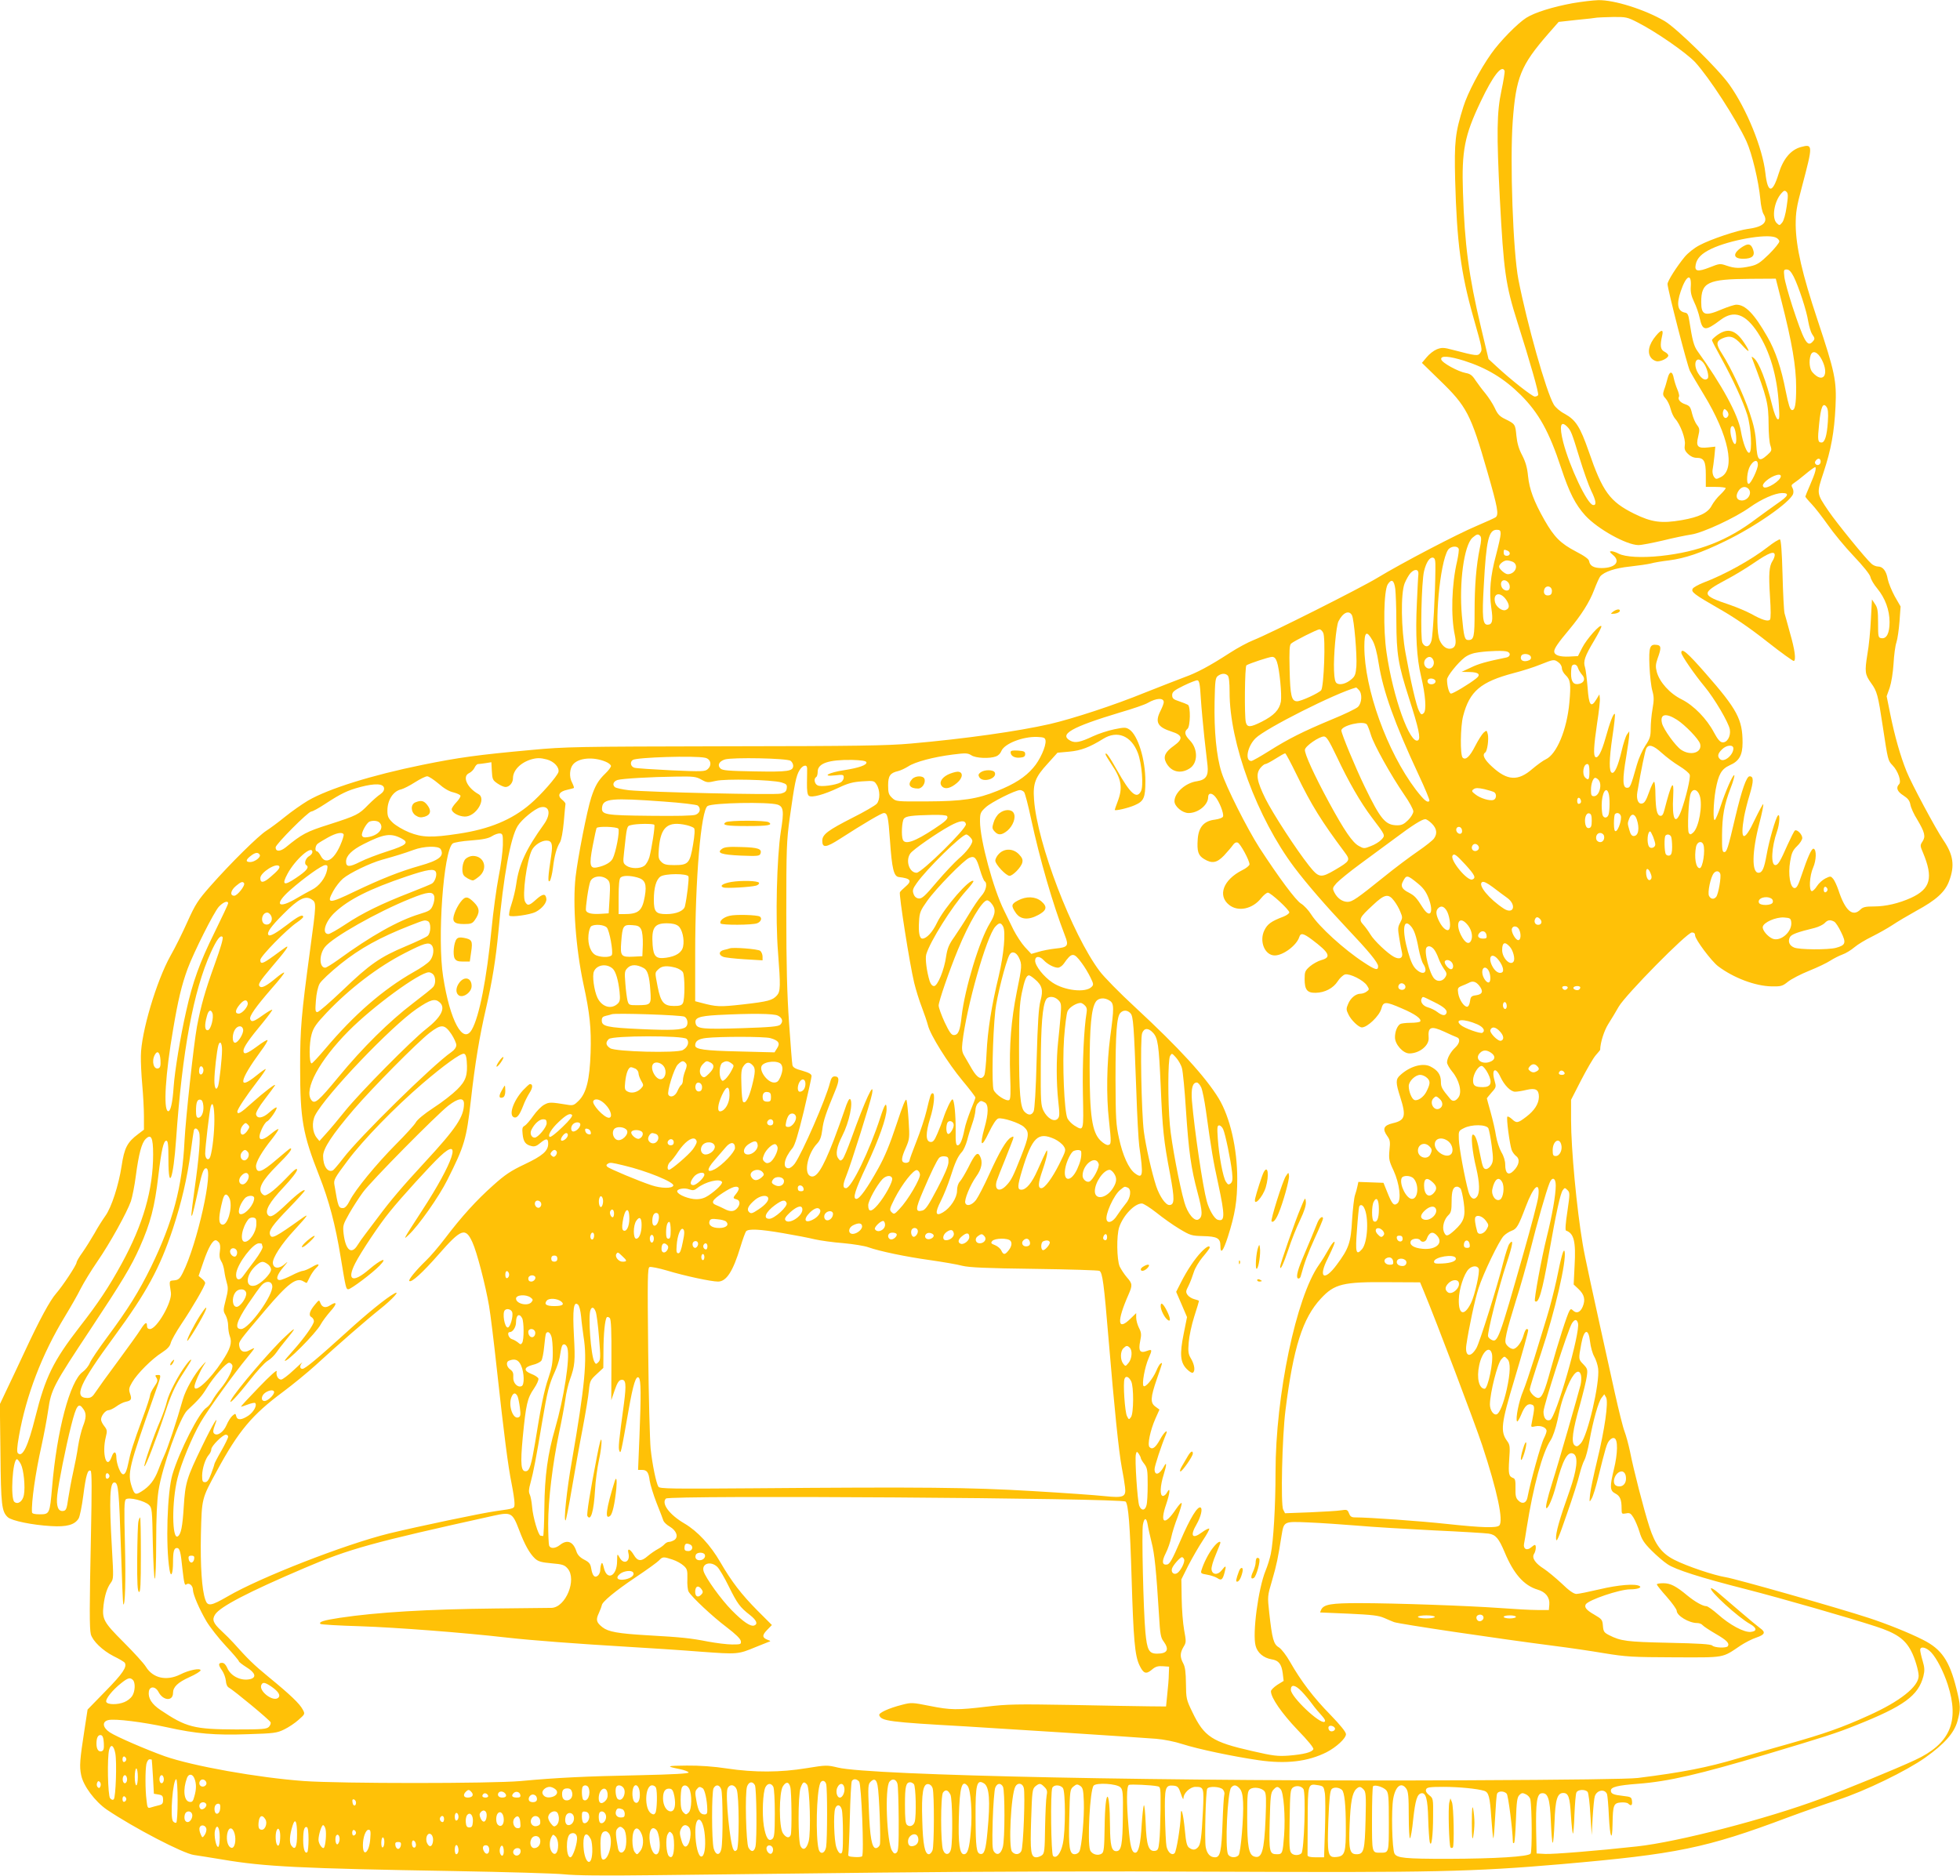 <?xml version="1.0" standalone="no"?>
<!DOCTYPE svg PUBLIC "-//W3C//DTD SVG 20010904//EN"
 "http://www.w3.org/TR/2001/REC-SVG-20010904/DTD/svg10.dtd">
<svg version="1.0" xmlns="http://www.w3.org/2000/svg"
 width="1280pt" height="1225pt" viewBox="0 0 1280 1225"
 preserveAspectRatio="xMidYMid meet">
<g transform="translate(0,1225) scale(0.1,-0.1)"
fill="#ffc107" stroke="none">
<path d="M10270 12229 c-130 -24 -246 -60 -302 -95 -57 -36 -173 -154 -229
-234 -74 -104 -155 -259 -182 -346 -54 -172 -60 -228 -54 -479 11 -409 38
-610 117 -890 62 -220 62 -218 46 -241 -15 -20 -25 -19 -178 21 -60 16 -72 16
-104 4 -20 -8 -50 -31 -67 -52 l-31 -37 116 -113 c177 -171 203 -221 312 -600
67 -233 75 -277 54 -295 -7 -5 -62 -30 -123 -56 -129 -54 -492 -244 -650 -340
-114 -69 -705 -366 -810 -407 -33 -13 -103 -50 -155 -84 -133 -86 -214 -129
-295 -158 -38 -14 -155 -60 -259 -101 -198 -81 -470 -170 -621 -205 -207 -47
-552 -96 -905 -127 -154 -14 -355 -17 -1215 -18 -971 -2 -1043 -3 -1265 -24
-351 -32 -473 -49 -710 -97 -334 -68 -615 -156 -749 -234 -40 -24 -107 -71
-149 -105 -43 -35 -97 -75 -122 -91 -51 -32 -233 -211 -367 -363 -80 -91 -97
-117 -148 -230 -31 -70 -81 -171 -112 -225 -91 -163 -192 -501 -193 -653 -1
-38 3 -123 9 -189 6 -66 11 -159 11 -206 l0 -87 -37 -28 c-72 -54 -91 -90
-109 -210 -19 -124 -66 -270 -106 -325 -17 -24 -50 -75 -71 -114 -22 -38 -57
-94 -78 -124 -22 -30 -39 -60 -39 -66 0 -17 -91 -154 -133 -202 -40 -45 -109
-172 -207 -383 -40 -85 -92 -197 -117 -248 l-44 -93 4 -322 c3 -336 8 -379 48
-416 25 -23 159 -51 284 -58 101 -6 152 8 178 49 8 12 22 81 31 151 17 132 29
173 48 161 8 -5 8 -121 2 -418 -10 -473 -10 -610 -1 -649 12 -44 76 -106 148
-143 37 -18 71 -38 74 -44 16 -26 -14 -71 -125 -184 l-118 -121 -20 -130 c-31
-200 -34 -241 -22 -298 14 -71 91 -173 168 -226 175 -118 497 -286 569 -296
26 -4 111 -17 188 -30 270 -46 504 -58 1515 -75 333 -6 653 -15 712 -21 72 -8
263 -10 575 -6 258 3 925 11 1483 17 610 7 1498 10 2225 6 1392 -6 1648 -1
2230 49 757 66 944 104 1480 305 99 37 245 88 325 114 179 58 452 191 573 277
126 90 188 160 210 237 22 80 22 101 -7 216 -45 180 -97 256 -217 316 -90 46
-238 105 -354 143 -194 64 -870 256 -934 266 -76 12 -255 72 -337 114 -81 41
-125 99 -162 214 -38 118 -104 375 -127 493 -10 47 -26 106 -36 132 -10 25
-38 138 -63 250 -155 701 -197 893 -210 973 -39 229 -76 621 -76 811 l0 131
66 129 c37 71 79 144 95 162 16 18 29 34 29 35 1 49 26 126 53 169 19 29 49
80 68 113 44 77 446 485 478 485 14 0 21 -6 21 -19 0 -26 107 -169 151 -202
101 -76 242 -129 348 -131 62 -1 71 1 107 30 21 17 84 50 139 72 55 22 117 52
138 66 22 14 57 32 79 40 21 7 57 29 78 47 22 19 74 50 115 70 42 21 101 54
133 75 31 21 102 63 156 93 131 71 189 124 215 195 38 101 28 171 -39 269 -48
70 -209 371 -239 447 -40 99 -77 229 -106 372 l-24 119 20 56 c11 34 21 96 25
156 3 55 11 118 19 140 7 22 16 84 20 137 l7 97 -38 66 c-20 37 -41 88 -46
113 -9 53 -32 82 -63 82 -13 0 -32 8 -43 18 -36 31 -228 267 -281 345 -79 117
-78 112 -32 252 49 149 70 261 78 430 8 169 -4 224 -117 564 -101 303 -141
478 -143 621 0 82 5 118 42 255 71 268 71 276 -7 255 -67 -18 -117 -77 -147
-176 -40 -130 -71 -128 -86 6 -18 162 -122 418 -235 577 -72 102 -345 370
-424 416 -131 76 -329 138 -432 136 -35 -1 -110 -10 -168 -20z m424 -125 c122
-62 319 -199 377 -261 91 -99 266 -369 334 -515 37 -81 80 -262 91 -378 3 -41
13 -86 21 -98 32 -52 -1 -84 -102 -97 -68 -9 -245 -68 -317 -107 -33 -17 -76
-51 -97 -77 -51 -62 -111 -156 -111 -176 0 -32 129 -534 146 -567 9 -18 50
-88 91 -155 163 -268 209 -489 111 -539 -30 -15 -32 -15 -45 2 -7 10 -11 30
-9 44 3 14 8 54 12 89 l6 64 -46 -5 c-69 -8 -82 6 -66 70 11 47 10 54 -8 77
-11 14 -25 47 -32 75 -10 43 -16 50 -45 60 -33 11 -50 33 -40 50 3 5 -2 26
-11 47 -9 21 -19 53 -23 72 -9 50 -28 50 -41 -1 -6 -24 -16 -58 -23 -75 -9
-28 -8 -36 10 -55 12 -13 27 -43 33 -68 6 -25 20 -54 30 -65 34 -37 69 -132
63 -169 -4 -28 -1 -39 20 -60 16 -16 37 -26 56 -26 49 0 61 -21 61 -111 l0
-79 65 0 c36 0 65 -4 65 -8 0 -4 -16 -24 -36 -43 -20 -18 -44 -50 -55 -70 -24
-48 -82 -76 -196 -96 -133 -23 -197 -14 -311 42 -159 79 -206 143 -297 408
-56 160 -84 204 -156 244 -31 16 -61 42 -72 61 -50 85 -175 530 -231 817 -35
181 -56 768 -37 1033 21 286 52 364 229 568 l71 81 118 13 c65 6 125 13 133
15 8 1 55 3 104 4 84 1 94 -1 160 -35z m-868 -317 c2 -7 -7 -65 -21 -130 -30
-141 -32 -277 -10 -707 25 -471 37 -559 114 -802 84 -264 142 -468 136 -478
-3 -6 -13 -10 -22 -10 -17 0 -160 113 -250 197 l-52 48 -50 210 c-79 332 -106
538 -117 880 -9 271 10 370 116 592 80 169 139 244 156 200z m1842 -886 c-7
-50 -19 -92 -29 -104 -17 -21 -18 -21 -36 -4 -34 33 -17 142 31 195 16 18 22
20 33 9 11 -10 11 -29 1 -96z m-74 -201 c14 -5 26 -17 26 -27 0 -9 -31 -47
-68 -84 -58 -56 -76 -68 -121 -78 -69 -15 -102 -14 -155 4 -43 15 -47 14 -110
-11 -79 -31 -101 -27 -92 18 8 42 39 73 102 103 120 57 355 99 418 75z m120
-257 c33 -67 84 -221 95 -293 6 -33 17 -70 25 -82 20 -28 20 -33 0 -53 -32
-32 -55 11 -129 236 -25 78 -49 163 -52 190 -5 45 -4 49 15 49 16 0 28 -13 46
-47z m-672 -62 c-3 -39 3 -63 22 -104 14 -28 30 -75 36 -104 19 -86 36 -88
138 -11 86 64 161 38 241 -84 79 -121 127 -283 138 -472 5 -82 4 -98 -8 -94
-8 3 -23 40 -35 89 -41 166 -86 282 -120 310 -16 13 -17 12 -10 -6 96 -253
105 -289 106 -426 0 -58 5 -121 12 -139 10 -31 9 -35 -21 -62 -54 -48 -65 -37
-72 72 -4 72 -15 122 -43 205 -40 119 -123 296 -181 386 -39 60 -38 80 1 98
51 23 79 14 128 -40 53 -59 60 -53 16 13 -55 83 -105 98 -172 52 -21 -15 -38
-31 -38 -35 0 -5 26 -55 57 -111 81 -147 147 -291 174 -378 25 -83 33 -240 13
-247 -15 -5 -41 60 -55 142 -18 107 -125 303 -284 523 -23 32 -33 71 -52 192
-6 43 -12 56 -28 58 -49 9 -58 53 -29 139 35 104 71 123 66 34z m591 -93 c70
-274 97 -431 97 -569 0 -111 -8 -151 -28 -147 -12 2 -22 34 -40 123 -29 150
-67 264 -121 357 -85 149 -143 208 -201 208 -14 0 -56 -14 -95 -30 -111 -48
-135 -39 -135 47 0 130 42 150 321 152 l166 1 36 -142z m265 -388 c50 -99 7
-158 -61 -82 -19 20 -25 72 -13 110 12 38 47 25 74 -28z m-2336 -6 c147 -47
260 -115 369 -223 118 -118 186 -240 264 -477 54 -163 93 -239 158 -311 81
-88 268 -192 347 -193 20 0 91 14 160 30 68 17 151 34 185 39 75 11 287 109
383 178 76 54 163 92 210 93 51 0 42 -19 -33 -70 -27 -19 -87 -62 -133 -96
-190 -145 -377 -218 -627 -245 -126 -13 -230 -7 -274 15 -16 9 -38 16 -48 16
-14 -1 -12 -5 10 -24 53 -43 16 -86 -74 -86 -50 0 -76 14 -81 45 -2 14 -30 34
-86 63 -101 53 -142 94 -206 206 -69 122 -98 200 -107 287 -5 54 -16 92 -38
135 -22 41 -33 79 -38 128 -7 75 -8 77 -73 109 -36 17 -50 32 -68 72 -13 28
-41 70 -61 95 -21 25 -50 64 -65 86 -21 33 -35 43 -64 48 -50 9 -156 67 -160
89 -5 26 50 22 150 -9z m1560 -11 c24 -27 42 -93 30 -105 -16 -16 -39 -3 -62
34 -38 63 -12 121 32 71z m815 -388 c-6 -91 -20 -135 -41 -135 -25 0 -27 16
-16 121 11 112 25 143 48 112 10 -13 13 -38 9 -98z m-650 41 c-4 -9 -11 -16
-17 -16 -15 0 -24 26 -16 47 6 15 8 15 23 1 9 -9 13 -24 10 -32z m-1053 -72
c25 -25 31 -40 81 -204 26 -85 60 -181 76 -214 33 -67 37 -99 12 -94 -38 7
-152 248 -194 409 -27 106 -18 146 25 103z m1104 -63 c5 -58 -10 -69 -27 -20
-12 36 -14 72 -4 83 13 13 26 -13 31 -63z m552 -166 c0 -19 -20 -29 -32 -17
-8 8 -7 16 2 26 14 17 30 12 30 -9z m-410 -20 c0 -30 -46 -125 -60 -125 -18 0
-11 84 10 118 24 39 50 43 50 7z m375 -42 c-3 -16 -20 -58 -36 -95 -16 -36
-29 -69 -29 -71 0 -3 18 -25 41 -49 22 -23 70 -85 106 -136 36 -52 111 -143
168 -203 62 -65 106 -120 110 -137 3 -16 23 -50 45 -76 51 -62 80 -140 80
-219 0 -72 -19 -110 -53 -105 -21 3 -22 8 -22 98 0 79 -3 101 -20 125 l-20 30
-7 -130 c-3 -71 -13 -175 -23 -229 -18 -113 -16 -131 25 -188 38 -52 45 -78
75 -278 35 -230 34 -226 65 -259 36 -37 59 -106 42 -123 -22 -22 -12 -48 28
-73 29 -19 41 -33 46 -60 3 -19 23 -64 45 -98 49 -83 56 -110 34 -143 -16 -24
-16 -28 3 -72 69 -165 50 -237 -78 -296 -80 -36 -165 -56 -242 -56 -55 0 -72
-4 -88 -20 -51 -51 -100 -8 -144 127 -10 29 -25 62 -34 73 -16 19 -18 19 -51
3 -18 -9 -43 -31 -55 -50 -11 -18 -27 -33 -33 -33 -21 0 -16 101 8 154 21 48
23 117 3 123 -13 4 -39 -55 -79 -174 -21 -64 -31 -83 -45 -83 -29 0 -44 89
-29 175 9 54 17 72 45 99 19 18 34 42 34 53 0 23 -34 58 -48 49 -5 -3 -26 -45
-48 -93 -47 -107 -62 -133 -80 -133 -31 0 -25 117 11 220 17 47 21 120 6 104
-15 -16 -58 -165 -74 -257 -16 -89 -28 -117 -53 -117 -45 0 -43 137 6 324 17
65 28 121 25 124 -2 3 -27 -43 -55 -101 -70 -150 -98 -142 -70 19 6 32 22 98
37 146 26 87 26 118 -1 118 -20 0 -51 -88 -93 -265 -49 -209 -56 -230 -73
-230 -12 0 -15 18 -14 110 1 127 14 199 56 308 17 43 27 81 24 84 -8 8 -57
-103 -90 -204 -15 -46 -32 -85 -37 -88 -13 -9 -10 108 5 196 19 103 38 136 92
161 62 27 84 66 84 148 0 151 -34 216 -243 454 -117 134 -157 168 -157 133 0
-17 87 -143 152 -221 64 -77 158 -236 165 -281 7 -45 -19 -88 -50 -83 -15 2
-31 22 -53 63 -48 91 -132 177 -211 217 -78 38 -145 113 -163 179 -9 34 -8 50
5 88 25 68 24 85 -3 89 -48 7 -55 -12 -50 -138 3 -63 11 -136 19 -162 11 -39
11 -61 1 -118 -7 -39 -12 -97 -12 -129 0 -51 -5 -66 -35 -111 -19 -29 -44 -84
-55 -124 -41 -145 -44 -151 -65 -151 -29 0 -30 56 -5 202 11 66 20 131 20 144
l0 23 -15 -21 c-8 -11 -24 -60 -35 -108 -23 -97 -45 -148 -63 -142 -20 6 -19
86 3 235 12 79 19 146 16 149 -8 9 -31 -49 -61 -157 -26 -92 -49 -135 -66
-124 -14 8 -11 71 11 220 12 76 20 149 18 163 l-3 26 -20 -33 c-35 -58 -49
-39 -57 78 -5 58 -12 117 -17 132 -13 38 -1 73 59 173 28 47 50 90 48 95 -6
18 -96 -83 -125 -140 l-28 -55 -57 -3 c-62 -3 -98 9 -98 34 0 19 27 58 96 140
81 97 135 182 165 262 15 40 33 79 39 87 26 31 98 55 195 65 54 6 116 15 136
20 21 6 74 15 118 20 106 14 208 48 366 125 195 94 424 253 445 309 4 12 2 29
-4 39 -9 16 -7 21 8 31 10 6 44 32 75 58 31 26 60 47 65 47 4 1 5 -11 1 -26z
m-225 -33 c0 -29 -95 -89 -113 -71 -7 7 -6 15 4 27 32 39 109 70 109 44z
m-212 -82 c29 -29 -6 -83 -50 -76 -29 4 -35 31 -14 63 18 27 45 32 64 13z
m-1618 -295 c0 -16 -14 -77 -30 -138 -37 -137 -46 -238 -31 -344 13 -86 7
-111 -25 -111 -31 0 -36 50 -24 255 16 299 32 365 85 365 21 0 25 -5 25 -27z
m-132 -15 c7 -9 6 -34 -4 -78 -23 -112 -34 -243 -34 -413 0 -167 -4 -187 -41
-187 -24 0 -29 19 -42 159 -19 216 14 459 69 509 29 25 38 27 52 10z m-142
-82 c3 -7 -2 -43 -10 -80 -36 -152 -42 -360 -15 -485 11 -52 5 -78 -21 -86
-29 -9 -60 12 -78 53 -37 87 1 507 54 590 16 25 61 30 70 8z m318 -12 c23 -9
20 -34 -4 -34 -13 0 -20 7 -20 20 0 22 1 23 24 14z m-470 -124 c-1 -154 -16
-426 -25 -462 -11 -44 -41 -52 -60 -16 -14 27 -6 401 11 468 14 58 37 92 58
88 14 -3 17 -16 16 -78z m507 50 c40 -22 14 -80 -35 -80 -17 0 -56 34 -56 49
0 17 31 41 51 41 11 0 29 -5 40 -10z m-618 -80 c-2 -14 -6 -99 -10 -189 -10
-206 -1 -360 27 -476 30 -126 37 -227 17 -243 -13 -12 -18 -9 -30 15 -17 31
-55 195 -88 378 -29 159 -32 388 -6 455 10 24 27 55 39 68 28 29 54 25 51 -8z
m-151 -96 c3 -27 7 -122 7 -211 1 -217 12 -282 82 -501 65 -202 78 -265 60
-277 -52 -31 -164 281 -206 573 -23 156 -18 405 8 446 25 38 41 28 49 -30z
m736 44 c14 -14 16 -44 3 -52 -15 -9 -40 4 -46 25 -11 35 17 53 43 27z m287
-58 c0 -16 -6 -26 -19 -28 -25 -5 -39 12 -31 38 10 31 50 24 50 -10z m-298
-58 c23 -35 22 -56 -4 -66 -22 -9 -61 19 -69 49 -16 62 34 74 73 17z m-1008
-100 c14 -26 34 -260 29 -333 -4 -52 -9 -66 -32 -85 -33 -29 -74 -40 -95 -27
-12 7 -17 30 -19 84 -4 95 14 292 29 321 29 58 69 75 88 40z m-188 -114 c17
-31 5 -353 -13 -376 -16 -19 -131 -72 -157 -72 -37 0 -45 37 -49 205 -3 128
-1 163 10 172 21 18 171 93 185 93 7 0 18 -10 24 -22z m322 -50 c16 -28 30
-81 41 -153 29 -180 103 -388 260 -724 42 -89 74 -167 71 -171 -11 -17 -35 3
-89 73 -188 248 -336 660 -336 933 0 99 14 110 53 42z m881 -74 c24 -9 19 -33
-6 -38 -132 -27 -182 -41 -233 -66 l-60 -28 52 -1 c61 -1 76 -17 42 -43 -44
-35 -149 -98 -163 -98 -12 0 -26 48 -26 92 0 22 70 109 115 144 24 18 54 29
93 34 75 10 166 12 186 4z m154 -36 c2 -12 -5 -19 -23 -24 -31 -8 -50 7 -41
31 8 22 60 16 64 -7z m-1659 -30 c17 -48 33 -215 26 -260 -10 -54 -45 -91
-126 -132 -74 -37 -94 -38 -103 -3 -10 39 -7 365 4 372 22 13 146 54 167 55
15 0 24 -9 32 -32z m1019 16 c20 -36 -15 -77 -44 -53 -17 14 -18 41 -2 57 17
17 35 15 46 -4z m820 -20 c12 -8 22 -25 22 -38 0 -12 11 -33 24 -45 32 -30 36
-58 25 -179 -16 -178 -83 -338 -154 -371 -16 -7 -56 -36 -88 -63 -93 -81 -163
-77 -262 14 -52 47 -67 79 -46 93 14 8 25 89 17 121 -7 26 -7 26 -28 8 -11
-11 -35 -49 -54 -86 -36 -71 -63 -95 -82 -76 -17 17 -15 202 3 271 42 163 115
224 330 281 55 14 134 39 175 56 88 35 89 35 118 14z m127 -36 c4 -13 16 -32
26 -44 24 -25 16 -52 -17 -60 -37 -9 -54 12 -54 66 0 25 3 50 7 53 13 14 32 6
38 -15z m-2287 -50 c8 -8 12 -46 12 -107 -1 -333 181 -824 422 -1145 82 -109
210 -256 342 -396 144 -152 206 -227 206 -251 0 -29 -19 -24 -94 26 -129 84
-292 233 -342 311 -18 29 -49 62 -68 73 -34 21 -144 169 -271 364 -80 125
-218 398 -248 494 -33 103 -49 272 -45 461 3 138 5 155 22 168 24 17 48 18 64
2z m1357 -38 c0 -18 -33 -26 -47 -12 -6 6 -7 15 -3 22 10 16 50 8 50 -10z
m-1533 -110 c4 -63 15 -178 23 -255 9 -77 18 -160 21 -185 7 -67 -11 -93 -68
-102 -75 -10 -148 -75 -148 -131 0 -34 52 -77 92 -77 63 0 128 53 128 104 0
28 23 30 46 3 27 -31 58 -111 51 -130 -3 -8 -25 -16 -52 -20 -72 -8 -107 -48
-113 -126 -6 -81 3 -108 41 -131 52 -32 84 -26 131 23 22 24 48 54 57 67 10
15 21 21 32 17 17 -6 77 -116 77 -142 0 -8 -22 -26 -49 -39 -122 -62 -161
-165 -84 -226 59 -47 153 -27 209 44 16 20 36 36 44 36 19 0 140 -112 140
-129 0 -6 -17 -19 -37 -27 -82 -31 -106 -49 -126 -90 -35 -72 3 -164 68 -164
55 0 143 66 160 120 9 29 27 25 82 -16 116 -87 129 -116 63 -134 -22 -6 -56
-25 -75 -41 -32 -28 -35 -36 -35 -83 0 -71 17 -91 72 -90 60 1 115 30 144 75
13 21 35 41 48 45 31 7 120 -37 143 -72 16 -25 16 -27 -2 -40 -10 -8 -28 -14
-40 -14 -31 0 -65 -28 -81 -67 -13 -30 -13 -38 2 -68 17 -37 67 -85 88 -85 36
0 114 75 127 122 13 48 26 49 134 2 85 -36 130 -68 120 -85 -4 -5 -32 -9 -63
-9 -31 0 -62 -4 -68 -8 -20 -13 -34 -50 -34 -87 0 -46 53 -105 94 -105 66 0
130 52 126 102 -6 72 15 80 102 40 35 -17 71 -32 81 -36 25 -8 21 -39 -9 -67
-31 -29 -54 -71 -54 -98 0 -10 15 -37 34 -60 45 -54 65 -131 42 -166 -18 -27
-39 -32 -55 -12 -55 66 -61 77 -61 113 0 45 -21 75 -69 99 -50 25 -135 1 -198
-58 -29 -26 -29 -48 2 -144 39 -123 32 -150 -50 -169 -59 -14 -69 -37 -35 -84
18 -25 20 -38 14 -92 -5 -57 -3 -70 27 -133 39 -86 52 -192 25 -214 -23 -19
-35 -6 -66 72 l-25 62 -82 3 -82 3 -6 -28 c-3 -15 -10 -41 -16 -58 -6 -16 -14
-89 -19 -160 -8 -151 -21 -189 -101 -296 -82 -111 -122 -83 -58 42 16 33 34
72 39 85 17 43 -6 25 -35 -28 -16 -29 -43 -73 -61 -98 -149 -210 -284 -853
-284 -1355 0 -222 -14 -454 -31 -534 -6 -29 -21 -78 -34 -109 -48 -117 -87
-412 -65 -491 12 -46 52 -79 104 -88 47 -7 65 -31 73 -91 l6 -50 -42 -26 c-22
-15 -41 -33 -41 -42 0 -42 71 -144 173 -251 70 -72 107 -118 104 -127 -8 -20
-63 -34 -162 -42 -70 -5 -100 -2 -238 30 -261 59 -313 93 -390 254 -40 82 -41
90 -42 186 -1 75 -5 109 -18 133 -22 41 -21 68 2 107 18 29 18 35 4 111 -8 44
-15 136 -16 205 l-2 125 46 92 c26 50 68 123 94 162 26 39 45 74 42 77 -3 4
-25 -7 -48 -24 -63 -47 -79 -23 -35 52 28 49 41 102 27 110 -19 12 -67 -65
-132 -216 -53 -123 -70 -154 -88 -156 -32 -5 -35 21 -8 74 14 27 30 74 36 104
6 30 25 90 42 133 16 44 28 84 26 90 -2 6 -18 -11 -37 -39 -75 -112 -108 -95
-64 32 25 74 29 120 5 76 -6 -12 -18 -22 -26 -22 -22 0 -19 65 5 141 20 64 20
87 1 51 -29 -54 -61 -62 -61 -17 0 20 44 154 75 228 16 39 -14 13 -39 -34 -30
-54 -50 -69 -69 -50 -15 15 5 110 39 187 l26 58 -26 19 c-35 25 -33 59 9 181
39 112 39 110 24 100 -6 -3 -19 -25 -28 -48 -24 -54 -71 -110 -83 -98 -12 12
8 124 33 181 25 57 24 61 -11 48 -45 -17 -57 0 -44 64 9 43 8 56 -8 87 -10 20
-18 50 -18 66 l0 30 -38 -37 c-84 -82 -90 -19 -13 156 28 64 27 73 -10 115
-17 20 -38 52 -47 71 -19 46 -21 202 -3 256 26 77 100 155 148 155 11 0 53
-27 94 -59 41 -33 108 -81 150 -106 73 -44 81 -46 156 -48 92 -2 113 -14 113
-63 0 -59 18 -37 49 59 47 148 61 234 61 378 0 199 -47 402 -121 525 -87 142
-257 328 -545 595 -101 93 -206 200 -233 237 -180 240 -408 836 -428 1119 -8
107 7 147 90 237 l63 70 77 7 c76 7 132 28 222 84 92 57 183 20 226 -93 26
-68 38 -217 20 -250 -28 -53 -69 -17 -156 138 -51 91 -75 124 -75 103 0 -4 18
-34 40 -67 64 -94 73 -151 40 -238 -11 -29 -20 -55 -20 -57 0 -9 87 11 130 30
60 26 70 48 70 158 0 142 -49 300 -105 337 -22 14 -31 15 -98 1 -40 -8 -104
-29 -140 -46 -83 -39 -115 -45 -146 -29 -78 41 5 89 324 185 83 24 164 52 180
62 57 33 105 35 105 5 0 -8 -9 -32 -20 -54 -39 -76 -22 -108 71 -138 73 -23
77 -48 16 -92 -58 -41 -72 -71 -52 -110 31 -60 92 -77 152 -40 57 34 58 128 4
184 -34 35 -39 57 -16 76 19 16 21 145 3 157 -7 4 -33 15 -58 23 -37 12 -45
19 -45 40 0 21 12 31 75 62 41 20 82 36 90 35 12 -2 17 -26 22 -117z m1032 54
c24 -24 20 -86 -6 -111 -13 -12 -90 -49 -171 -82 -187 -78 -283 -126 -411
-207 -56 -35 -107 -64 -114 -64 -44 0 -26 96 28 149 65 64 523 295 657 331 1
0 9 -7 17 -16z m2078 -195 c54 -35 143 -127 151 -158 14 -56 -61 -80 -124 -38
-36 24 -115 133 -125 173 -15 61 24 70 98 23z m-2025 -31 c5 -7 17 -38 26 -68
19 -63 130 -263 218 -391 33 -47 59 -96 59 -108 0 -13 -15 -38 -34 -57 -26
-26 -42 -34 -70 -34 -78 0 -109 36 -215 255 -60 124 -151 343 -151 364 0 33
146 67 167 39z m-2099 -104 c5 -36 -37 -130 -81 -179 -52 -61 -123 -106 -233
-150 -134 -54 -228 -68 -461 -69 -200 -1 -201 -1 -227 23 -22 21 -26 33 -26
81 0 63 13 82 65 94 17 4 46 18 67 31 44 29 163 61 290 77 86 11 98 10 122 -5
28 -19 119 -23 161 -7 14 5 29 20 34 34 19 49 141 97 236 93 42 -2 50 -5 53
-23z m1902 -106 c76 -162 155 -299 229 -397 91 -120 89 -116 62 -145 -13 -14
-44 -33 -69 -42 -42 -17 -46 -17 -78 1 -41 22 -94 99 -194 283 -97 179 -162
321 -158 346 3 24 93 86 124 86 17 0 32 -24 84 -132z m2123 24 c29 -26 80 -65
114 -85 34 -21 65 -46 68 -57 6 -20 -25 -151 -56 -236 -38 -100 -61 -56 -52
97 6 117 -11 89 -57 -89 -8 -32 -15 -42 -28 -40 -21 4 -29 41 -31 139 0 42 -4
79 -8 83 -4 3 -19 -26 -33 -66 -20 -57 -31 -74 -48 -76 -24 -4 -37 30 -29 76
26 153 51 270 58 284 16 30 46 21 102 -30z m467 30 c0 -43 -60 -93 -86 -71
-20 17 -17 37 11 64 29 30 75 34 75 7z m-2851 -174 c96 -197 160 -300 313
-505 38 -51 35 -56 -63 -114 -94 -55 -106 -53 -170 27 -84 106 -235 338 -285
438 -56 114 -64 160 -34 199 12 15 27 27 34 27 6 0 36 16 66 35 30 19 58 35
63 35 4 0 38 -64 76 -142z m-3864 113 c37 -8 46 -48 17 -74 -17 -16 -37 -17
-238 -8 -120 6 -229 13 -241 17 -25 7 -31 38 -10 51 27 17 404 29 472 14z
m-1034 -11 c48 -13 83 -52 76 -82 -8 -28 -114 -150 -184 -209 -120 -103 -267
-164 -468 -194 -176 -27 -238 -25 -323 9 -40 16 -88 45 -107 63 -30 29 -35 41
-35 79 0 69 38 128 91 139 15 4 55 24 89 46 33 21 69 39 80 39 10 0 43 -22 74
-48 35 -31 69 -51 97 -57 23 -6 44 -15 46 -22 2 -6 -10 -25 -26 -42 -17 -18
-31 -38 -31 -46 0 -22 45 -47 85 -48 73 -2 145 117 89 147 -75 42 -107 116
-60 137 13 6 29 22 35 35 6 13 16 24 23 24 7 0 30 3 50 6 l37 6 3 -58 c3 -54
6 -60 37 -81 19 -13 42 -23 52 -23 25 0 49 27 49 57 0 52 49 102 118 123 38
11 61 11 103 0z m385 -15 c19 -8 34 -20 34 -28 0 -7 -16 -29 -36 -48 -47 -45
-68 -81 -93 -158 -27 -82 -87 -389 -102 -517 -20 -177 1 -466 51 -700 42 -192
52 -291 47 -449 -6 -176 -27 -264 -79 -315 -27 -27 -36 -31 -67 -26 -117 19
-124 19 -157 1 -19 -10 -50 -42 -71 -72 -21 -30 -46 -59 -56 -65 -16 -8 -18
-18 -14 -55 5 -50 19 -69 58 -78 19 -5 34 0 56 19 40 33 53 33 53 -3 0 -48
-36 -79 -154 -135 -91 -43 -128 -68 -206 -138 -109 -97 -206 -204 -313 -345
-41 -54 -98 -121 -127 -148 -62 -60 -115 -124 -107 -131 13 -13 85 52 192 174
147 168 175 178 220 79 29 -62 86 -282 109 -417 9 -52 32 -239 51 -415 47
-429 73 -631 96 -744 10 -51 19 -108 19 -127 0 -38 5 -35 -121 -53 -95 -13
-508 -100 -698 -146 -288 -71 -844 -288 -1054 -411 -109 -63 -131 -67 -146
-22 -23 65 -33 221 -29 426 6 237 4 232 104 415 142 262 230 367 434 518 63
47 158 125 210 172 147 135 337 300 424 369 79 63 134 124 91 100 -49 -26
-181 -133 -310 -251 -189 -171 -272 -241 -290 -241 -18 0 -19 21 -2 40 6 8
-18 -13 -55 -48 -36 -34 -73 -62 -82 -62 -20 0 -35 27 -29 54 3 13 -44 -29
-116 -104 -66 -68 -119 -125 -117 -127 1 -1 21 5 44 14 23 9 45 13 48 10 15
-14 -9 -58 -43 -82 -45 -30 -73 -32 -80 -5 -5 20 -6 20 -26 3 -11 -10 -28 -37
-38 -61 -20 -46 -61 -74 -81 -54 -8 8 -7 22 5 54 31 80 -11 12 -83 -137 -102
-210 -110 -239 -120 -395 -8 -131 -18 -181 -39 -194 -38 -24 -40 226 -2 379
24 98 94 267 151 366 45 78 223 325 303 421 26 31 47 59 47 62 0 3 -13 -3 -30
-12 -36 -21 -63 -8 -68 30 -3 27 -2 28 169 230 150 177 205 218 251 189 11 -7
21 -11 22 -9 1 2 11 20 21 41 11 21 28 45 38 54 32 30 17 34 -26 8 -24 -14
-51 -25 -59 -25 -8 0 -42 -13 -74 -30 -32 -16 -67 -30 -76 -30 -30 0 -20 34
24 86 28 33 32 40 11 21 -39 -36 -77 -34 -81 3 -4 33 57 127 140 216 91 99
100 113 48 76 -172 -123 -196 -135 -206 -107 -11 27 15 64 124 176 56 58 102
109 102 113 0 14 -45 -18 -113 -83 -87 -83 -110 -96 -127 -76 -22 27 8 81 101
180 52 55 89 103 89 115 0 15 -18 1 -71 -55 -39 -41 -87 -84 -106 -96 -32 -20
-36 -20 -51 -6 -31 31 -1 87 98 186 77 76 104 111 86 111 -3 0 -44 -34 -92
-75 -94 -81 -127 -92 -132 -45 -3 28 37 98 107 185 24 31 42 58 39 61 -3 2
-24 -11 -48 -31 -68 -56 -94 -44 -61 30 11 25 27 48 35 51 17 7 70 84 62 91
-3 3 -24 -11 -46 -31 -44 -40 -82 -45 -88 -13 -2 11 20 50 55 95 33 43 63 84
68 92 13 22 -69 -41 -152 -115 -69 -63 -93 -77 -93 -55 0 16 58 103 128 194
34 44 60 82 57 84 -2 2 -29 -17 -60 -42 -125 -102 -113 -34 27 157 28 37 48
70 45 74 -4 3 -34 -15 -68 -41 -68 -50 -89 -56 -89 -28 0 22 37 76 128 185 35
43 62 80 60 82 -3 3 -30 -13 -61 -35 -60 -43 -75 -48 -83 -26 -7 19 35 79 140
200 48 54 85 101 82 104 -3 3 -27 -13 -53 -35 -57 -48 -90 -66 -103 -58 -20
12 -8 32 75 130 90 105 118 144 93 130 -7 -5 -43 -30 -79 -57 -73 -53 -89 -58
-89 -27 0 23 175 202 240 245 22 15 40 31 40 35 0 21 -33 5 -100 -47 -76 -58
-116 -81 -126 -71 -15 14 15 56 96 137 99 100 144 123 185 96 32 -21 32 -22
-11 -338 -56 -414 -64 -506 -64 -753 0 -348 17 -441 125 -715 63 -159 106
-321 140 -532 34 -206 35 -208 50 -208 17 0 159 107 204 154 58 60 10 43 -68
-24 -107 -92 -149 -74 -91 40 36 71 159 256 226 337 71 89 265 302 328 361
147 139 88 -38 -117 -353 -128 -197 -127 -197 -88 -160 63 58 199 251 253 360
112 223 124 264 153 518 27 242 57 421 99 602 41 178 64 322 81 501 33 363 79
615 126 690 26 42 110 111 147 121 60 15 73 -41 25 -109 -118 -164 -164 -264
-182 -394 -5 -36 -19 -94 -31 -130 -13 -37 -18 -70 -14 -74 12 -12 137 6 172
24 42 22 74 61 70 87 -5 35 -23 33 -66 -5 -46 -42 -57 -44 -73 -15 -20 39 11
271 45 338 17 32 61 61 94 61 36 0 43 -22 32 -96 -21 -137 -24 -180 -10 -168
6 6 16 45 21 85 10 83 24 132 46 168 9 14 19 69 25 134 5 60 10 113 11 117 1
4 -9 17 -23 28 -33 27 -18 53 35 64 21 5 41 10 43 12 2 2 -4 19 -13 37 -19 35
-15 90 7 116 36 44 133 52 214 18z m1207 6 c10 -7 17 -22 17 -32 0 -36 -33
-41 -251 -37 -172 3 -211 6 -224 19 -22 21 -9 47 29 59 50 15 409 8 429 -9z
m495 -9 c6 -18 -49 -37 -145 -52 -101 -15 -152 -44 -60 -34 53 6 57 5 57 -14
0 -12 -9 -26 -20 -32 -34 -18 -130 -31 -151 -19 -20 10 -26 44 -9 54 6 3 10
19 10 35 0 55 72 79 224 77 62 -2 91 -6 94 -15z m4722 -62 c0 -51 -6 -60 -28
-38 -22 22 -12 88 14 88 10 0 14 -14 14 -50z m-5109 23 c0 -10 0 -52 -1 -94
-1 -52 3 -79 12 -86 18 -15 99 7 196 53 61 29 93 37 153 41 74 5 78 4 93 -20
24 -36 25 -101 1 -127 -10 -11 -80 -52 -156 -90 -163 -83 -199 -110 -199 -151
0 -48 24 -46 113 11 160 103 274 170 289 170 24 0 29 -23 40 -178 13 -187 25
-236 58 -240 78 -9 89 -24 42 -64 -15 -13 -31 -28 -35 -35 -8 -13 64 -471 93
-591 11 -45 33 -117 50 -160 16 -42 34 -95 40 -118 15 -63 131 -248 225 -361
47 -56 85 -106 85 -111 0 -5 -14 -42 -31 -83 -16 -41 -35 -96 -40 -124 -14
-71 -29 -105 -45 -105 -11 0 -14 19 -13 93 1 105 -9 207 -21 207 -9 0 -42 -69
-60 -125 -7 -22 -24 -66 -38 -98 -20 -47 -29 -57 -46 -55 -31 4 -32 56 -2 153
26 82 34 165 17 165 -12 0 -16 -13 -40 -114 -11 -47 -41 -137 -66 -200 -25
-63 -45 -119 -45 -124 0 -13 -21 -21 -37 -14 -19 6 -16 33 13 97 24 56 25 64
18 174 -4 64 -10 125 -14 136 -5 14 -23 -30 -66 -160 -42 -127 -76 -210 -118
-285 -71 -128 -122 -200 -143 -200 -27 0 -9 57 66 216 80 171 131 315 131 370
0 51 -12 35 -40 -51 -71 -221 -190 -465 -225 -465 -22 0 -22 22 1 79 31 76
161 489 169 537 17 94 -45 -40 -135 -291 -24 -66 -49 -127 -57 -135 -13 -13
-16 -13 -29 5 -19 26 -10 75 27 148 45 88 72 218 51 239 -6 6 -19 -18 -37 -74
-15 -45 -47 -133 -70 -194 -75 -193 -116 -255 -155 -234 -42 22 -14 148 46
211 19 20 28 43 34 90 7 61 24 110 85 257 28 68 27 92 -4 92 -15 0 -23 -10
-31 -42 -26 -105 -181 -459 -230 -528 -12 -16 -30 -30 -40 -30 -42 0 -30 66
25 131 16 19 37 89 74 240 28 118 51 222 51 231 0 13 -16 22 -60 35 -46 12
-62 22 -65 37 -3 12 -12 136 -22 276 -13 184 -18 382 -18 715 0 421 2 474 22
620 32 228 42 278 64 314 20 34 49 41 50 14z m-690 -75 c36 -20 42 -20 94 -8
63 15 364 8 428 -10 33 -10 38 -15 35 -38 -2 -20 -11 -28 -38 -35 -38 -10
-862 9 -992 22 -43 5 -84 14 -92 20 -19 16 -10 38 17 47 29 9 219 20 381 22
115 2 132 0 167 -20z m5857 0 c28 -28 7 -108 -28 -108 -17 0 -20 7 -20 41 0
40 14 79 28 79 5 0 13 -5 20 -12z m-7930 -55 c2 -14 -6 -27 -24 -40 -16 -10
-51 -41 -79 -69 -62 -64 -74 -70 -257 -129 -146 -46 -176 -62 -282 -149 -37
-29 -66 -29 -66 0 0 20 213 234 233 234 8 0 49 22 91 50 104 68 146 88 229
110 95 25 151 23 155 -7z m7250 -27 c17 -11 15 -43 -4 -50 -23 -9 -87 10 -119
36 -25 19 -26 23 -11 34 13 9 28 9 70 0 29 -7 58 -16 64 -20z m-3070 1 c6 -7
27 -87 46 -177 57 -263 140 -551 221 -761 26 -66 19 -76 -62 -84 -37 -4 -88
-14 -113 -22 l-45 -13 -41 44 c-23 25 -56 76 -75 113 -18 37 -46 94 -61 125
-71 141 -158 465 -158 584 0 53 3 60 38 92 36 33 191 111 223 112 9 0 21 -6
27 -13z m3817 -8 c9 -26 8 -113 0 -139 -8 -24 -30 -26 -39 -4 -3 9 -6 37 -6
64 0 80 29 130 45 79z m595 -15 c21 -62 -5 -207 -42 -241 -17 -15 -21 -15 -29
-3 -11 17 -2 221 12 257 14 36 45 29 59 -13z m-777 -28 c6 -15 -1 -26 -15 -26
-4 0 -8 9 -8 20 0 23 15 27 23 6z m-5988 -11 c115 -8 214 -20 222 -26 22 -19
15 -49 -14 -60 -18 -7 -125 -9 -298 -7 -296 3 -319 7 -313 56 7 57 62 62 403
37z m743 -20 c39 -13 43 -43 21 -177 -26 -170 -36 -566 -18 -788 17 -221 16
-255 -7 -281 -29 -32 -56 -40 -223 -59 -153 -17 -171 -16 -273 11 l-38 10 0
314 c0 487 38 934 81 961 34 21 396 28 457 9z m5317 -105 c0 -34 -4 -45 -17
-48 -12 -2 -19 5 -24 22 -9 39 3 78 24 74 13 -3 17 -14 17 -48z m190 31 c7
-23 -16 -93 -32 -99 -9 -3 -13 12 -13 51 0 29 3 57 7 60 12 13 32 7 38 -12z
m-4400 -1 c10 -16 -9 -34 -84 -83 -127 -84 -191 -106 -205 -71 -11 28 -6 120
7 137 13 17 50 22 189 25 51 1 89 -2 93 -8z m4504 -21 c20 -59 11 -109 -20
-109 -12 0 -21 11 -28 38 -13 45 -13 45 -1 76 13 35 36 33 49 -5z m-1338 -28
c32 -32 37 -65 14 -97 -8 -12 -56 -50 -107 -85 -51 -35 -150 -109 -220 -166
-175 -141 -207 -163 -237 -163 -34 0 -67 23 -86 60 -14 28 -14 31 14 63 17 18
85 74 152 123 67 49 169 125 228 168 113 85 178 126 199 126 8 0 27 -13 43
-29z m-6873 7 c34 -34 -4 -84 -74 -95 -25 -4 -35 -2 -40 10 -6 18 29 82 49 91
22 9 53 6 65 -6z m3830 -11 c5 -28 -289 -317 -322 -317 -48 0 -74 80 -41 126
17 25 175 135 260 181 65 35 98 39 103 10z m-2035 -4 c6 -9 -17 -153 -32 -211
-7 -23 -21 -48 -34 -57 -28 -20 -87 -19 -116 1 -22 16 -23 21 -16 83 19 178
18 175 45 182 35 10 148 11 153 2z m211 -2 c21 -5 43 -14 48 -19 7 -7 5 -44
-6 -109 -21 -122 -31 -133 -122 -133 -52 0 -68 4 -85 21 -19 19 -21 29 -16 90
12 139 58 178 181 150z m-446 -23 c11 -14 -16 -156 -37 -196 -13 -25 -51 -46
-98 -56 -51 -12 -57 12 -32 141 11 59 23 111 25 115 8 13 131 9 142 -4z m5508
-3 c3 -8 3 -19 0 -24 -10 -16 -36 -1 -36 20 0 22 28 26 36 4z m1250 -50 c7
-19 14 -41 14 -50 0 -21 -30 -31 -41 -14 -16 26 -10 99 8 99 2 0 11 -16 19
-35z m-8552 16 c3 -5 -7 -38 -23 -74 -43 -96 -96 -125 -126 -67 -9 17 -20 30
-25 30 -15 0 -12 36 4 49 7 6 38 25 67 41 54 30 93 38 103 21z m1040 -71 c-1
-41 -13 -135 -28 -208 -14 -73 -35 -226 -46 -340 -31 -322 -80 -573 -129 -657
-57 -99 -142 57 -187 346 -39 247 2 820 62 870 9 7 62 16 120 20 78 6 113 13
137 28 17 11 41 19 52 18 18 -2 20 -9 19 -77z m7190 65 c8 -22 -4 -45 -24 -45
-10 0 -20 7 -24 15 -8 22 4 45 24 45 10 0 20 -7 24 -15z m-7852 -21 c52 -27
33 -44 -92 -84 -63 -20 -144 -51 -179 -69 -69 -35 -91 -35 -91 2 0 38 37 75
114 114 133 67 177 74 248 37z m3712 10 c9 -8 16 -20 16 -26 0 -22 -41 -76
-88 -115 -26 -23 -91 -91 -143 -152 -78 -93 -98 -111 -119 -109 -16 2 -28 12
-34 30 -8 22 -5 34 20 69 63 91 295 319 325 319 4 0 15 -7 23 -16z m4580 0 c3
-9 6 -38 6 -65 0 -36 -4 -51 -16 -56 -9 -3 -20 0 -25 8 -10 16 -12 113 -2 122
11 12 31 7 37 -9z m210 -50 c14 -37 -4 -154 -24 -154 -25 0 -37 70 -24 139 7
34 37 43 48 15z m-1466 -17 c4 -20 -25 -34 -40 -19 -15 15 -1 44 19 40 10 -2
19 -11 21 -21z m-6780 -13 c25 -45 -10 -73 -139 -109 -129 -37 -248 -84 -422
-167 -170 -82 -187 -82 -141 2 16 29 44 65 64 82 44 37 176 101 255 123 93 26
145 42 205 64 69 26 165 28 178 5z m-838 -19 c0 -8 -9 -19 -19 -25 -25 -13
-37 -50 -21 -60 22 -14 3 -37 -67 -84 -80 -54 -95 -46 -55 28 51 94 162 191
162 141z m-344 -17 c10 -15 -32 -48 -62 -48 -31 0 -30 14 2 39 30 24 49 27 60
9z m7873 -64 c63 -69 72 -88 46 -98 -32 -12 -147 127 -129 156 10 16 23 7 83
-58z m-3169 -35 c11 -37 25 -71 30 -74 20 -13 10 -62 -21 -96 -17 -19 -53 -72
-81 -119 -28 -47 -71 -113 -95 -148 -36 -50 -46 -76 -54 -127 -12 -89 -56
-195 -79 -195 -12 0 -22 12 -29 33 -19 62 -30 146 -22 174 24 83 167 311 261
416 29 32 50 60 47 63 -21 21 -190 -173 -238 -273 -29 -61 -68 -103 -95 -103
-19 0 -27 40 -22 113 3 57 9 71 53 133 57 81 241 269 276 282 34 14 46 0 69
-79z m-4576 23 c6 -10 -11 -30 -57 -69 -46 -40 -67 -42 -67 -8 0 37 107 104
124 77z m312 -24 c-10 -51 -52 -106 -99 -129 -23 -12 -67 -36 -97 -54 -125
-75 -153 -44 -46 51 92 81 208 164 230 164 16 0 17 -5 12 -32z m8645 -26 c7
-17 6 -29 -1 -36 -14 -14 -30 10 -30 47 0 33 17 27 31 -11z m-7934 12 c8 -21
-8 -65 -27 -75 -8 -5 -71 -31 -140 -58 -191 -74 -314 -135 -421 -206 -54 -36
-105 -65 -114 -65 -46 0 -22 82 43 142 90 84 225 152 467 234 140 47 182 53
192 28z m8387 -10 c8 -20 -12 -134 -26 -151 -15 -19 -36 -16 -47 6 -11 20 10
123 31 148 14 18 35 16 42 -3z m-6738 -18 c5 -13 -10 -139 -23 -195 -7 -30
-57 -51 -122 -51 -68 0 -81 15 -81 93 0 79 15 132 43 152 30 21 175 21 183 1z
m-525 -24 c13 -14 15 -34 10 -117 l-6 -100 -49 -3 c-59 -4 -92 3 -99 21 -5 14
16 160 28 190 16 39 83 44 116 9z m192 17 c50 -14 62 -43 48 -123 -17 -96 -41
-116 -137 -116 l-34 0 0 113 c0 75 4 117 12 125 15 15 61 15 111 1z m5099 -41
c35 -29 52 -54 68 -95 35 -93 10 -135 -37 -63 -44 70 -55 80 -92 100 -45 22
-56 43 -39 73 23 45 28 44 100 -15z m581 -92 c62 -45 43 -111 -21 -71 -97 63
-173 156 -143 174 9 6 31 -4 70 -33 31 -24 73 -55 94 -70z m-8249 96 c9 -15
-44 -82 -64 -82 -30 0 -25 34 11 64 32 27 44 31 53 18z m10341 -42 c0 -7 -6
-15 -12 -17 -8 -3 -13 4 -13 17 0 13 5 20 13 18 6 -3 12 -11 12 -18z m-9099
-44 c3 -13 -1 -39 -9 -58 -13 -32 -22 -38 -88 -58 -138 -42 -315 -141 -533
-300 -38 -27 -75 -50 -82 -50 -40 0 -41 86 -2 135 49 63 342 229 556 315 115
47 149 50 158 16z m6268 -29 c14 -18 33 -50 41 -72 15 -35 15 -40 -1 -71 -16
-29 -16 -40 -6 -101 6 -37 14 -80 18 -95 8 -35 -16 -47 -53 -27 -41 22 -130
106 -154 147 -12 20 -33 49 -46 63 -31 34 -26 46 62 127 77 73 102 78 139 29z
m2465 14 c8 -5 11 -16 8 -25 -8 -21 -82 -22 -90 -2 -12 30 47 49 82 27z
m-5097 -28 c33 -38 31 -70 -7 -132 -68 -110 -164 -426 -185 -608 -10 -95 -22
-123 -51 -123 -16 0 -29 19 -60 84 -21 46 -39 95 -39 109 0 27 69 227 126 365
73 178 159 322 191 322 6 0 17 -8 25 -17z m-4982 -3 c0 -5 -41 -92 -90 -192
-96 -194 -142 -322 -184 -511 -38 -166 -75 -394 -82 -495 -7 -106 -21 -165
-37 -159 -31 10 -17 243 34 537 32 189 55 286 95 395 41 109 170 366 203 403
29 31 61 43 61 22z m7956 -45 c18 -27 30 -96 20 -120 -9 -24 -42 -2 -66 45
-23 45 -25 71 -8 88 18 18 36 14 54 -13z m-7676 -35 c15 -28 -4 -62 -33 -58
-39 5 -31 78 9 78 7 0 18 -9 24 -20z m8290 -25 c13 -16 6 -35 -15 -35 -18 0
-28 17 -21 35 7 19 20 19 36 0z m1638 -18 c7 -61 -68 -128 -121 -108 -32 13
-69 56 -65 78 5 29 85 64 138 61 41 -3 45 -6 48 -31z m-8904 7 c22 -9 21 -76
-1 -96 -10 -9 -74 -39 -143 -68 -167 -70 -235 -117 -412 -287 -82 -78 -157
-143 -165 -143 -14 0 -15 11 -10 75 3 44 13 90 24 110 10 19 71 76 138 130
126 101 256 173 450 249 100 39 97 38 119 30z m6784 -17 c29 -30 42 -76 31
-105 -13 -36 -41 -23 -68 31 -38 76 -12 127 37 74z m2400 14 c10 -5 30 -36 46
-70 34 -69 29 -84 -33 -101 -49 -14 -244 -13 -275 2 -31 13 -41 40 -27 67 10
19 48 33 163 61 26 7 54 21 64 31 19 21 36 24 62 10z m-7548 -29 c25 -20 41
-87 31 -134 -8 -39 -46 -64 -111 -73 -65 -9 -82 7 -88 83 -8 113 11 142 93
142 36 0 60 -6 75 -18z m2121 -3 c18 -35 5 -181 -29 -325 -47 -194 -72 -353
-79 -499 -3 -71 -10 -138 -15 -147 -17 -34 -45 -20 -80 39 -18 31 -41 71 -51
88 -14 23 -17 42 -12 85 26 233 158 696 215 758 26 28 36 28 51 1z m2662 3
c22 -24 36 -64 52 -151 8 -40 21 -84 30 -97 34 -53 2 -79 -45 -36 -22 20 -36
50 -55 116 -40 140 -31 223 18 168z m-5250 -10 c17 -19 42 -154 33 -178 -6
-16 -62 -19 -101 -4 -36 14 -58 71 -52 133 2 27 11 53 18 58 24 15 85 10 102
-9z m224 -12 c8 -15 12 -54 11 -100 l-3 -75 -58 -3 c-81 -4 -87 3 -80 96 8
105 13 114 71 110 38 -2 49 -8 59 -28z m5733 1 c15 -29 13 -71 -5 -71 -18 0
-49 56 -41 76 8 20 34 17 46 -5z m-212 -39 c3 -18 -1 -22 -22 -22 -31 0 -42
16 -25 36 17 21 43 13 47 -14z m-8306 -190 c-63 -175 -90 -270 -116 -408 -21
-115 -73 -594 -81 -744 -14 -300 -76 -531 -219 -825 -80 -162 -147 -271 -291
-465 -51 -69 -100 -141 -108 -161 -8 -20 -29 -46 -47 -59 -83 -59 -169 -383
-200 -755 -15 -171 -16 -175 -80 -175 -33 0 -50 4 -51 13 -5 64 22 256 62 434
16 73 36 179 44 235 19 134 35 163 277 528 207 313 264 407 321 535 70 158 97
261 121 465 20 170 34 230 52 230 11 0 14 -25 14 -126 0 -210 32 -124 50 134
40 578 113 971 227 1222 39 85 62 115 76 101 7 -7 -11 -68 -51 -179z m1416
126 c20 -20 14 -74 -11 -103 -12 -15 -59 -48 -105 -73 -202 -115 -389 -278
-578 -502 -44 -52 -84 -95 -89 -95 -17 0 -17 133 0 190 12 44 31 70 98 141
151 159 337 301 512 390 125 64 153 72 173 52z m7041 -10 c22 -23 37 -80 26
-97 -20 -33 -75 21 -75 74 0 50 17 58 49 23z m-496 -16 c9 -10 23 -37 31 -60
8 -23 25 -54 36 -70 18 -24 20 -34 11 -50 -16 -30 -49 -37 -72 -16 -33 30 -73
187 -52 207 11 12 29 8 46 -11z m-2709 -56 c21 -45 21 -56 -14 -225 -36 -180
-50 -350 -43 -547 4 -108 3 -153 -6 -158 -18 -12 -89 34 -102 66 -13 33 -7
346 11 518 9 85 67 316 92 363 15 28 44 20 62 -17z m410 -35 c19 -25 44 -67
57 -94 21 -43 22 -49 7 -63 -39 -39 -176 -24 -255 29 -57 38 -113 109 -113
143 0 31 29 32 56 3 24 -26 67 -49 93 -49 11 0 28 12 38 26 52 75 65 76 117 5z
m2715 28 c31 -34 47 -79 31 -89 -20 -13 -49 7 -67 45 -26 55 -2 85 36 44z
m-301 -21 c17 -17 15 -48 -2 -48 -17 0 -48 39 -40 52 7 12 28 10 42 -4z
m-5477 -44 c20 -18 37 -75 45 -151 5 -48 3 -62 -10 -76 -42 -42 -104 -25 -134
36 -22 46 -36 146 -23 173 19 44 83 53 122 18z m202 4 c26 -13 38 -52 44 -145
7 -96 5 -97 -86 -98 -52 0 -55 1 -63 30 -4 17 -11 67 -14 111 -6 75 -5 83 15
103 23 23 60 23 104 -1z m209 2 c21 -6 42 -19 48 -30 13 -25 13 -176 0 -201
-8 -15 -21 -19 -59 -19 -66 0 -86 24 -106 125 -19 99 -19 91 5 115 22 22 56
25 112 10z m5305 -12 c15 -19 21 -65 11 -80 -13 -19 -48 27 -48 63 0 31 20 39
37 17z m-6887 -33 c16 -20 16 -61 -1 -81 -7 -9 -67 -57 -134 -108 -151 -115
-327 -288 -483 -478 -133 -161 -157 -182 -179 -152 -50 68 53 258 242 449 160
162 465 385 526 385 9 0 22 -7 29 -15z m3928 -30 c48 -40 56 -72 37 -141 -12
-45 -18 -138 -25 -381 -5 -199 -13 -330 -20 -342 -13 -26 -34 -27 -59 -2 -28
28 -36 119 -36 421 0 217 3 281 18 355 18 86 30 115 47 115 5 0 22 -11 38 -25z
m2902 -42 c29 -37 22 -57 -20 -63 -31 -4 -36 -9 -40 -40 -3 -21 -11 -35 -19
-35 -21 0 -51 46 -58 87 -5 34 -3 38 23 49 16 6 36 15 44 19 27 16 48 10 70
-17z m-482 -4 c4 -19 -19 -31 -38 -19 -18 11 -4 42 17 38 10 -2 19 -10 21 -19z
m1060 -11 c-3 -7 -11 -13 -18 -13 -7 0 -15 6 -17 13 -3 7 4 12 17 12 13 0 20
-5 18 -12z m82 3 c0 -6 -4 -12 -9 -15 -13 -8 -42 4 -35 15 7 12 44 12 44 0z
m-3409 -82 c20 -20 21 -28 15 -108 -4 -47 -11 -122 -16 -166 -12 -111 -12
-265 1 -386 10 -87 9 -103 -4 -116 -23 -23 -67 3 -92 52 -18 37 -19 61 -18
305 1 251 11 380 34 421 13 25 54 24 80 -2z m2456 -14 c67 -33 90 -55 77 -76
-9 -15 -29 -10 -58 12 -14 11 -42 25 -61 30 -33 9 -53 38 -40 59 8 13 1 15 82
-25z m-2119 9 c28 -19 28 -46 2 -239 -22 -166 -26 -382 -8 -540 16 -149 16
-159 -5 -163 -10 -2 -32 11 -51 30 -54 54 -70 162 -70 478 0 261 11 384 40
427 17 27 59 30 92 7z m-5630 -15 c4 -22 -36 -69 -59 -69 -26 0 -24 23 7 60
27 32 47 35 52 9z m1254 4 c40 -36 9 -97 -90 -174 -93 -72 -430 -413 -527
-533 -44 -55 -100 -122 -125 -149 l-44 -49 -18 22 c-28 35 -33 101 -10 146 68
132 499 583 663 695 91 62 120 70 151 42z m6968 -24 c0 -21 -16 -26 -23 -6 -6
17 3 38 14 31 5 -3 9 -14 9 -25z m-2755 4 c12 -11 15 -26 11 -47 -17 -101 -28
-328 -24 -528 5 -252 7 -247 -57 -208 -17 11 -37 32 -44 46 -21 47 -34 356
-22 523 6 82 16 162 23 177 11 25 56 53 85 54 6 0 19 -7 28 -17z m-5698 -49
c11 -28 -10 -109 -29 -112 -21 -4 -24 31 -7 91 10 39 25 48 36 21z m5996 -2
c18 -20 22 -73 38 -512 5 -157 14 -316 19 -355 28 -193 24 -217 -28 -178 -41
30 -80 117 -104 228 -20 89 -22 130 -23 385 0 304 8 411 32 435 19 20 46 19
66 -3z m-2913 -22 c22 -12 27 -52 8 -68 -25 -19 -95 -22 -293 -13 -222 10
-255 18 -255 56 0 19 6 26 28 31 15 3 32 8 37 10 22 9 455 -5 475 -16z m610 7
c30 -15 36 -39 16 -59 -12 -12 -62 -17 -250 -23 -255 -8 -292 -4 -302 27 -12
40 17 52 144 59 215 11 365 10 392 -4z m4568 -57 c39 -18 54 -41 33 -55 -13
-8 -119 30 -142 51 -44 39 22 42 109 4z m-8060 -35 c3 -26 -33 -85 -53 -85
-20 0 -20 58 1 88 19 27 48 25 52 -3z m1360 -29 c17 -26 32 -59 32 -71 0 -15
-12 -32 -32 -46 -123 -85 -604 -558 -707 -694 -29 -38 -59 -73 -66 -78 -34
-18 -65 26 -65 93 0 49 59 139 201 305 122 142 409 432 494 499 77 59 98 58
143 -8z m6848 17 c25 -27 28 -53 7 -60 -19 -7 -77 52 -70 70 9 25 35 21 63
-10z m-2267 -7 c33 -35 39 -78 51 -347 12 -283 19 -356 61 -576 31 -166 30
-203 -5 -203 -24 0 -63 57 -85 122 -30 92 -68 261 -81 358 -16 127 -25 609
-11 643 13 34 40 35 70 3z m-3045 -41 c20 -20 8 -55 -25 -73 -38 -21 -439 -11
-474 12 -29 19 -32 38 -9 60 23 23 485 24 508 1z m547 5 c53 -15 66 -33 44
-66 l-17 -27 -232 6 c-227 5 -286 14 -286 39 0 29 21 43 72 49 87 10 380 10
419 -1z m-3581 -77 c0 -55 -17 -206 -25 -234 -12 -37 -25 -18 -25 35 0 54 16
194 26 229 10 34 24 16 24 -30z m8288 -19 c27 -19 28 -40 3 -54 -58 -31 -118
12 -75 54 20 20 43 20 72 0z m-8690 -47 c2 -37 -1 -49 -13 -54 -31 -11 -47 46
-24 88 17 32 34 16 37 -34z m2000 -7 c7 -92 -5 -129 -63 -186 -29 -29 -98 -83
-154 -119 -61 -40 -107 -78 -116 -96 -8 -15 -66 -79 -128 -141 -130 -131 -266
-297 -302 -368 -17 -34 -32 -50 -45 -50 -29 0 -32 7 -56 151 -6 33 0 44 87
160 102 136 305 345 489 503 138 118 248 198 270 194 10 -2 16 -17 18 -48z
m4671 -47 c6 -21 18 -144 26 -273 18 -270 33 -379 76 -539 33 -124 34 -158 6
-175 -26 -16 -71 37 -92 111 -32 109 -85 391 -95 505 -14 156 -13 424 1 451
12 20 12 20 40 -11 15 -17 33 -48 38 -69z m-3240 33 c8 -10 7 -22 -4 -49 -8
-20 -15 -47 -15 -61 0 -14 -5 -28 -11 -32 -6 -3 -17 -22 -25 -40 -14 -33 -45
-46 -59 -24 -11 18 37 173 61 197 27 27 37 28 53 9z m162 4 c27 -15 24 -37
-11 -72 -25 -25 -33 -28 -45 -18 -21 18 -19 56 5 80 23 23 25 23 51 10z m135
-4 c19 -14 19 -15 0 -50 -10 -20 -28 -43 -38 -53 -17 -15 -21 -15 -28 -3 -17
27 -12 98 8 109 23 14 35 13 58 -3z m326 -8 c12 -19 10 -44 -6 -83 -12 -27
-21 -35 -41 -35 -43 0 -100 78 -80 110 19 30 109 36 127 8z m-766 -14 c20 -30
10 -77 -18 -82 -36 -7 -78 75 -51 101 15 16 53 6 69 -19z m578 10 c21 -20 20
-45 -4 -140 -20 -77 -42 -115 -57 -100 -5 4 -10 52 -11 107 -3 79 -1 105 12
124 19 29 38 32 60 9z m5124 -6 c17 -17 15 -26 -7 -37 -13 -7 -24 -6 -37 3
-15 12 -16 16 -5 30 16 19 33 20 49 4z m-8710 -34 c-5 -28 -28 -29 -28 -1 0
13 3 27 7 30 10 11 25 -9 21 -29z m8390 -16 c30 -59 19 -88 -33 -88 -52 0 -65
9 -65 44 0 41 35 98 58 94 9 -2 27 -24 40 -50z m-5567 32 c10 -6 19 -19 19
-30 0 -10 8 -32 17 -48 17 -29 17 -31 0 -50 -24 -26 -62 -35 -88 -21 -19 10
-21 17 -16 64 6 57 21 95 38 95 6 0 19 -5 30 -10z m5647 -52 c26 -56 67 -98
97 -98 13 0 46 5 74 12 60 14 81 2 81 -46 -1 -45 -29 -89 -83 -130 -55 -42
-63 -43 -94 -14 -13 12 -26 18 -29 15 -8 -8 15 -180 28 -217 5 -14 18 -32 30
-41 26 -20 19 -59 -18 -96 -33 -33 -54 -17 -54 40 0 25 -9 56 -25 82 -13 23
-29 71 -35 106 -5 35 -21 104 -35 154 -14 49 -25 91 -25 92 0 1 14 18 31 38
31 34 31 37 19 79 -21 74 7 91 38 24z m420 24 c2 -7 -6 -12 -17 -12 -21 0 -27
11 -14 24 9 9 26 2 31 -12z m-897 -33 c21 -21 20 -38 -7 -91 -18 -34 -56 -60
-77 -52 -17 6 -37 54 -37 91 0 31 42 73 75 73 14 0 34 -9 46 -21z m-4061 -37
c0 -30 -16 -52 -37 -52 -16 0 -17 34 -3 61 16 29 40 24 40 -9z m-675 -22 c0
-16 -6 -26 -18 -28 -19 -4 -32 20 -23 44 9 25 41 13 41 -16z m3260 -3 c8 -19
21 -85 30 -148 36 -261 48 -332 81 -482 45 -210 44 -248 -4 -233 -22 7 -56 65
-71 121 -26 94 -80 459 -97 656 -6 81 4 119 32 119 8 0 21 -15 29 -33z m-3081
-51 c0 -49 -27 -98 -58 -104 -24 -5 -20 43 9 106 30 65 50 64 49 -2z m271 -11
c0 -25 -4 -30 -25 -30 -16 0 -26 6 -28 18 -6 30 6 49 30 45 18 -2 23 -9 23
-33z m4367 -12 c23 -21 23 -50 -1 -63 -36 -19 -69 38 -39 68 15 15 18 15 40
-5z m-8074 -45 c4 -42 -12 -78 -33 -78 -11 0 -15 12 -15 44 0 56 8 78 29 74
11 -2 17 -16 19 -40z m1702 14 c0 -85 -49 -159 -257 -384 -147 -159 -225 -251
-305 -359 -27 -35 -63 -83 -80 -106 -18 -23 -42 -57 -53 -75 -40 -65 -78 -33
-91 74 -6 54 -4 60 37 133 24 42 64 104 89 138 51 71 479 504 558 566 65 50
102 55 102 13z m926 -8 c35 -36 46 -84 20 -84 -31 0 -114 89 -101 110 13 20
49 9 81 -26z m2475 16 c26 -14 25 -72 -2 -167 -33 -119 -20 -133 28 -31 28 57
48 88 62 93 27 8 141 -29 169 -56 36 -33 33 -58 -20 -192 -51 -129 -64 -156
-96 -189 -44 -47 -80 -31 -63 29 5 15 29 78 54 138 24 61 48 121 52 133 6 21
5 23 -13 13 -30 -16 -75 -93 -142 -241 -33 -73 -72 -148 -86 -167 -26 -34 -61
-44 -70 -20 -8 21 32 118 71 173 37 51 45 97 24 135 -15 29 -33 11 -75 -75
-20 -39 -44 -80 -55 -92 -12 -13 -19 -35 -19 -61 0 -46 -43 -112 -92 -141 -49
-29 -54 -4 -14 74 19 38 47 107 62 154 31 98 48 136 76 167 11 12 26 46 34 75
7 29 22 78 33 108 11 30 20 69 21 87 0 17 7 39 16 47 18 19 20 19 45 6z
m-5031 -113 c0 -83 -12 -193 -26 -239 -10 -33 -34 -20 -34 18 0 41 28 280 36
307 13 41 24 -1 24 -86z m2273 -48 c-40 -39 -77 -68 -83 -64 -15 9 11 53 57
96 49 47 75 61 88 48 7 -7 -14 -34 -62 -80z m1525 68 c5 -26 -25 -67 -49 -67
-19 0 -21 4 -15 32 3 17 11 37 18 45 15 18 42 12 46 -10z m-1628 -43 c0 -26
-57 -94 -78 -94 -22 0 -34 28 -21 52 20 40 52 68 76 68 18 0 23 -5 23 -26z
m1480 6 c0 -13 -7 -20 -20 -20 -19 0 -27 20 -13 33 13 14 33 6 33 -13z m1178
-13 c4 -22 -25 -70 -38 -62 -11 7 -13 45 -4 70 8 21 38 15 42 -8z m-4612 -41
c-9 -14 -23 -26 -31 -26 -20 0 -19 39 2 62 15 16 18 17 31 4 13 -13 13 -18 -2
-40z m2174 40 c0 -8 -7 -22 -16 -30 -8 -9 -22 -16 -30 -16 -17 0 -19 31 -2 48
17 17 48 15 48 -2z m4198 -31 c14 -31 49 -199 58 -280 5 -48 3 -63 -9 -74 -13
-10 -18 -9 -31 11 -19 29 -45 167 -53 281 -5 73 -4 87 9 87 8 0 20 -11 26 -25z
m1732 6 c5 -11 15 -63 22 -116 11 -83 10 -100 -3 -123 -8 -15 -24 -27 -34 -27
-17 0 -23 13 -37 85 -19 101 -33 140 -49 140 -15 0 -5 -111 22 -220 22 -95 24
-159 5 -185 -19 -26 -43 -13 -56 32 -23 82 -62 291 -63 343 -2 53 -1 55 33 72
50 26 146 25 160 -1z m-5626 -13 c15 -25 -32 -73 -63 -63 -26 8 -38 50 -20 71
16 20 69 15 83 -8z m-2794 -13 c11 -29 0 -164 -30 -375 -11 -79 -20 -151 -20
-159 0 -33 10 1 35 114 32 152 43 185 61 185 52 0 -58 -496 -152 -682 -20 -40
-29 -47 -56 -50 -35 -3 -34 0 -22 -79 10 -61 -92 -239 -137 -239 -12 0 -19 7
-19 20 0 30 -12 24 -42 -23 -14 -23 -81 -116 -148 -207 -68 -91 -133 -182
-146 -202 -19 -30 -31 -38 -53 -38 -93 0 -53 91 174 400 213 290 298 447 384
705 57 174 93 328 117 505 9 69 18 131 20 138 6 20 24 14 34 -13z m2558 1 c3
-13 -1 -17 -14 -14 -11 2 -20 11 -22 22 -3 13 1 17 14 14 11 -2 20 -11 22 -22z
m331 5 c17 -11 8 -39 -15 -48 -19 -7 -60 30 -50 46 9 13 45 14 65 2z m-481
-27 c-3 -19 -34 -41 -43 -32 -9 9 18 48 33 48 7 0 12 -7 10 -16z m576 10 c20
-8 21 -38 1 -54 -17 -14 -43 -7 -51 15 -6 15 11 45 26 45 5 0 15 -3 24 -6z
m-3284 -133 c0 -231 -65 -457 -205 -713 -83 -152 -154 -259 -275 -414 -172
-222 -224 -328 -289 -588 -48 -192 -84 -267 -114 -237 -8 8 -6 39 7 113 47
265 150 534 301 782 37 61 83 141 102 180 20 39 68 118 108 176 83 120 194
321 220 395 9 28 24 102 32 165 19 144 38 215 64 241 36 36 49 10 49 -100z
m5887 100 c23 -11 49 -31 59 -46 17 -26 16 -28 -29 -119 -46 -91 -94 -156
-116 -156 -24 0 -22 33 8 119 17 49 31 100 30 113 0 26 2 31 -63 -114 -37 -84
-74 -128 -106 -128 -27 0 -26 24 5 127 66 217 104 253 212 204z m-2337 -19 c0
-8 -12 -30 -26 -49 -28 -37 -140 -133 -155 -133 -15 0 -10 36 7 51 9 7 34 39
55 71 40 58 82 90 106 81 7 -3 13 -12 13 -21z m4912 1 c24 -22 32 -63 14 -81
-30 -30 -106 16 -106 64 0 43 52 52 92 17z m-5062 -3 c0 -13 -7 -20 -20 -20
-19 0 -27 20 -13 33 13 14 33 6 33 -13z m548 -18 c4 -27 -31 -62 -63 -62 -39
0 -34 45 8 70 37 23 51 21 55 -8z m5248 2 c9 -34 -10 -74 -36 -74 -17 0 -20 7
-20 38 0 59 43 87 56 36z m-5528 -11 c3 -23 -30 -53 -60 -53 -28 0 -40 33 -22
59 21 30 78 26 82 -6z m132 -10 c0 -26 -83 -114 -134 -140 -51 -26 -52 0 -1
58 26 30 59 69 75 87 31 37 60 35 60 -5z m278 4 c5 -24 -27 -86 -50 -98 -16
-8 -24 -7 -36 4 -13 13 -13 20 -2 47 14 34 57 73 74 67 6 -2 12 -11 14 -20z
m4256 7 c19 -18 20 -28 6 -55 -20 -37 -80 -18 -80 26 0 42 44 59 74 29z
m-7715 -38 c16 -19 -4 -58 -27 -54 -21 4 -28 34 -12 53 16 19 24 19 39 1z
m2016 4 c4 -6 1 -17 -5 -26 -10 -11 -16 -12 -26 -3 -11 9 -11 15 -3 25 14 17
25 18 34 4z m3426 -2 c3 -34 -5 -67 -27 -115 -40 -84 -91 -82 -78 2 7 47 38
111 56 118 24 10 48 7 49 -5z m-867 -69 c-1 -24 -25 -81 -73 -172 -57 -109
-77 -138 -97 -143 -47 -12 -47 8 4 127 53 124 88 196 105 217 6 7 22 12 36 10
23 -3 26 -7 25 -39z m981 -10 c7 -22 -38 -107 -61 -116 -19 -7 -44 15 -44 39
0 74 86 137 105 77z m-3100 -11 c145 -34 330 -109 322 -131 -6 -20 -79 -19
-142 2 -82 27 -276 108 -289 121 -8 8 -7 13 4 20 14 9 23 8 105 -12z m906 -44
c11 -14 10 -19 -10 -36 -28 -22 -49 -20 -64 4 -24 37 45 67 74 32z m1027 -14
c3 -29 -79 -169 -134 -226 -32 -35 -36 -36 -51 -21 -16 15 -14 22 20 90 48 94
123 189 145 185 10 -2 18 -14 20 -28z m1266 8 c21 -30 20 -56 -4 -95 -42 -70
-120 -84 -120 -22 0 56 57 139 97 139 6 0 19 -10 27 -22z m-5651 -12 c8 -21
-17 -61 -38 -61 -26 0 -31 32 -9 56 20 22 40 25 47 5z m2977 2 c0 -19 -52 -68
-72 -68 -24 0 -23 21 3 54 21 27 69 37 69 14z m520 -42 c0 -26 -28 -40 -55
-28 -26 12 -30 20 -17 38 18 27 72 19 72 -10z m706 20 c8 -20 -47 -120 -94
-175 -41 -48 -62 -49 -62 -2 0 28 55 129 92 169 24 25 56 29 64 8z m3406 -3
c37 -42 29 -133 -11 -133 -36 0 -83 94 -68 135 9 21 60 19 79 -2z m125 -25
c27 -25 29 -45 6 -70 -32 -35 -63 -11 -63 50 0 48 20 55 57 20z m453 2 c17
-31 8 -101 -13 -114 -28 -17 -60 27 -51 68 14 66 42 86 64 46z m350 -22 c0
-62 -23 -194 -59 -338 -34 -136 -84 -410 -77 -417 23 -24 48 61 91 307 48 272
75 396 91 417 12 17 14 17 30 1 17 -16 17 -23 0 -140 -12 -76 -15 -123 -9
-125 52 -18 65 -71 56 -230 l-6 -122 31 -29 c39 -37 47 -70 28 -116 -16 -38
-41 -47 -64 -24 -10 10 -15 10 -22 -2 -15 -23 -77 -217 -122 -380 -41 -151
-58 -190 -83 -190 -20 0 -55 36 -55 56 0 8 33 115 74 237 91 272 167 602 154
663 -6 25 -21 -26 -53 -185 -15 -68 -42 -176 -62 -240 -20 -64 -57 -186 -83
-271 -27 -85 -59 -182 -73 -215 -27 -62 -51 -181 -40 -198 3 -5 15 15 27 43
23 58 44 77 71 66 18 -7 18 -19 -1 -115 -7 -33 -7 -33 24 -26 35 7 72 -8 72
-31 0 -8 -8 -29 -17 -47 -20 -38 -89 -288 -108 -388 -7 -36 -34 -45 -59 -19
-17 16 -20 32 -19 81 1 48 -2 62 -15 66 -29 11 -32 26 -26 121 6 83 5 96 -13
120 -46 63 -40 114 47 402 54 180 90 309 90 324 0 3 -4 6 -10 6 -5 0 -14 -17
-20 -39 -13 -48 -46 -91 -69 -91 -10 0 -26 9 -36 20 -17 19 -18 26 -6 83 7 34
35 130 61 213 27 83 69 232 94 330 44 176 103 382 125 437 17 44 41 35 41 -15z
m-5445 23 c6 -11 -34 -52 -87 -88 -25 -17 -50 -25 -81 -25 -46 0 -118 28 -124
49 -6 18 46 28 79 15 23 -8 32 -7 52 9 52 41 145 64 161 40z m533 -44 c2 -12
-3 -17 -17 -17 -15 0 -21 6 -21 21 0 25 33 22 38 -4z m-424 4 c3 -5 -3 -20
-14 -34 -25 -31 -25 -33 0 -40 24 -6 26 -34 3 -59 -19 -22 -45 -23 -81 -4 -15
8 -39 19 -54 25 -39 15 -27 35 45 82 59 38 90 48 101 30z m2540 3 c27 -10 20
-69 -13 -106 -15 -18 -40 -52 -55 -75 -26 -42 -60 -57 -69 -30 -11 34 47 163
89 196 30 24 27 23 48 15z m2174 -6 c6 -7 15 -48 21 -91 13 -93 2 -125 -60
-182 -47 -42 -56 -43 -70 -9 -12 33 3 83 31 109 16 15 20 31 20 90 0 69 10 95
36 95 6 0 16 -6 22 -12z m508 -53 c-3 -29 -47 -196 -97 -371 -159 -559 -168
-586 -209 -564 -10 5 -20 15 -22 22 -7 20 71 327 119 471 43 130 50 174 19
132 -7 -10 -25 -66 -40 -124 -35 -143 -153 -519 -174 -555 -39 -67 -76 -56
-66 19 16 111 57 303 80 372 31 97 134 310 164 341 12 13 36 28 52 34 33 12
44 30 92 157 52 138 95 173 82 66z m-8544 -20 c16 -61 -17 -169 -50 -163 -24
5 -26 39 -7 124 13 58 20 74 33 72 8 -2 19 -16 24 -33z m158 10 c0 -40 -54
-105 -87 -105 -26 0 -11 61 25 103 19 22 62 23 62 2z m2278 -29 c-2 -15 -7
-28 -13 -29 -12 -2 -19 38 -10 60 9 25 27 1 23 -31z m1077 34 c10 -17 -13 -47
-62 -79 -40 -27 -49 -29 -61 -17 -18 17 -5 43 39 80 31 26 73 34 84 16z m3990
-78 c0 -61 -13 -90 -34 -78 -14 9 -14 101 0 127 19 37 34 15 34 -49z m-5470
33 c0 -11 -7 -21 -16 -23 -18 -3 -33 23 -23 39 10 17 39 5 39 -16z m1602 8 c9
-22 -80 -103 -113 -103 -43 0 -24 45 38 90 47 34 66 37 75 13z m3771 -30 c33
-61 24 -228 -13 -271 -39 -45 -45 -23 -33 128 5 74 12 141 14 148 5 17 22 15
32 -5z m-3668 -13 c0 -45 -91 -100 -111 -69 -7 10 2 24 32 52 47 42 79 49 79
17z m4135 9 c21 -33 -34 -87 -76 -74 -27 9 -24 32 7 60 28 26 58 32 69 14z
m-4020 -9 c10 -16 -13 -49 -46 -65 -53 -28 -66 0 -20 46 30 29 55 37 66 19z
m-1345 -25 c0 -14 -4 -25 -9 -25 -12 0 -23 29 -15 41 10 18 24 9 24 -16z m100
-34 c0 -51 -19 -89 -39 -77 -8 5 -10 22 -5 54 13 92 44 108 44 23z m1330 31
c0 -21 -18 -42 -37 -42 -20 0 -27 28 -13 45 18 21 50 19 50 -3z m-1137 -26
c-4 -53 -43 -72 -43 -21 0 36 11 56 29 53 11 -3 15 -13 14 -32z m5401 -19 c19
-26 19 -30 5 -55 -18 -32 -55 -41 -62 -15 -13 46 -18 83 -12 93 11 19 47 7 69
-23z m-8030 -24 c-1 -49 -43 -113 -75 -113 -35 0 -20 93 24 148 6 7 20 12 31
10 18 -3 21 -10 20 -45z m2516 -3 c0 -50 -15 -90 -35 -90 -21 0 -21 88 1 118
21 30 34 19 34 -28z m552 22 c22 -22 0 -42 -45 -42 -48 0 -73 19 -63 46 5 13
16 16 52 11 25 -2 50 -9 56 -15z m1038 -21 c0 -34 -49 -57 -66 -29 -8 13 43
61 57 53 5 -4 9 -14 9 -24z m-1400 -36 c0 -42 -3 -55 -15 -55 -11 0 -15 11
-15 39 0 44 8 71 21 71 5 0 9 -25 9 -55z m1250 25 c0 -23 -41 -53 -67 -48 -26
5 -22 40 7 55 37 19 60 16 60 -7z m-1171 -102 c-10 -52 -18 -73 -29 -73 -12 0
-14 11 -11 50 4 67 27 123 43 107 9 -9 9 -29 -3 -84z m1534 78 c7 -19 -17 -51
-31 -42 -13 8 -16 39 -5 49 11 12 31 8 36 -7z m3041 -8 c8 -13 7 -21 -2 -30
-10 -10 -17 -8 -33 9 -23 22 -18 46 8 41 9 -2 21 -11 27 -20z m-3919 -12 c77
-13 170 -31 206 -40 36 -8 119 -20 186 -25 66 -6 140 -18 164 -27 73 -26 245
-62 404 -84 83 -12 177 -28 210 -37 46 -11 156 -16 472 -20 226 -3 416 -9 423
-13 20 -12 29 -77 60 -450 37 -443 66 -728 86 -835 9 -44 18 -101 21 -127 8
-65 -8 -72 -135 -59 -53 6 -266 21 -472 33 -408 24 -703 27 -1823 18 -533 -4
-609 -3 -617 10 -15 24 -40 145 -51 249 -5 53 -13 340 -16 638 -5 477 -4 543
9 548 8 3 60 -7 114 -23 115 -35 289 -72 333 -72 55 0 98 67 146 225 15 50 32
96 37 103 15 18 87 15 243 -12z m1114 -1 c4 -21 -23 -45 -51 -45 -26 0 -23 35
4 54 27 19 42 16 47 -9z m-2349 -14 c0 -11 -4 -22 -9 -25 -11 -7 -20 14 -13
32 7 19 22 14 22 -7z m1975 10 c8 -14 -23 -41 -40 -35 -16 6 -20 26 -8 37 9
10 41 8 48 -2z m242 -8 c6 -16 -30 -34 -46 -23 -21 12 -5 42 21 38 12 -2 23
-8 25 -15z m233 -13 c0 -23 -37 -51 -56 -43 -22 8 -17 30 12 52 29 23 44 20
44 -9z m3054 11 c45 -49 -5 -95 -93 -87 -58 5 -88 25 -78 50 7 18 52 22 62 6
10 -16 35 -12 42 8 16 45 40 53 67 23z m-5114 -21 c0 -10 -4 -21 -9 -24 -12
-8 -22 20 -15 39 8 19 24 9 24 -15z m2160 15 c16 -19 -3 -45 -32 -45 -27 0
-35 30 -13 46 24 18 30 17 45 -1z m800 -5 c0 -19 -11 -26 -23 -14 -8 8 3 34
14 34 5 0 9 -9 9 -20z m1930 -11 c0 -25 -33 -22 -38 4 -2 12 3 17 17 17 15 0
21 -6 21 -21z m-2561 -13 c13 -15 6 -42 -17 -68 -20 -24 -30 -23 -43 5 -6 13
-24 28 -41 35 -26 10 -29 14 -18 27 16 19 103 21 119 1z m125 -2 c8 -21 -1
-34 -24 -34 -22 0 -33 23 -17 39 16 16 34 14 41 -5z m-5294 -9 c8 -10 10 -29
6 -56 -5 -29 -2 -48 8 -65 9 -12 18 -42 21 -66 3 -24 11 -60 17 -80 9 -29 7
-51 -8 -108 -17 -67 -17 -72 -1 -99 9 -16 17 -47 17 -69 0 -23 5 -53 11 -69
16 -42 4 -82 -52 -166 -77 -118 -179 -211 -179 -163 0 20 36 101 61 140 19 29
18 29 -13 -5 -48 -53 -106 -155 -124 -219 -40 -142 -99 -318 -121 -365 -8 -16
-26 -59 -39 -95 -26 -68 -57 -108 -112 -142 -37 -23 -44 -19 -61 31 -30 90
-20 129 147 601 47 132 46 130 23 130 -18 0 -20 -3 -9 -19 10 -16 7 -26 -15
-58 -15 -22 -27 -47 -27 -56 0 -9 -22 -77 -49 -149 -64 -175 -78 -220 -94
-298 -16 -80 -37 -90 -61 -30 -9 22 -16 54 -16 70 0 43 -17 46 -31 5 -33 -91
-65 21 -38 130 10 39 9 47 -10 71 -12 15 -21 34 -21 43 0 25 29 61 49 61 9 0
32 11 50 24 19 14 46 28 62 31 37 8 41 16 28 54 -9 27 -7 37 14 73 33 57 129
153 194 194 37 24 53 42 58 63 4 17 35 72 69 123 70 104 156 251 156 269 0 6
-10 19 -22 28 l-21 18 33 96 c31 89 58 137 79 137 5 0 14 -7 21 -15z m3127
-19 c-4 -9 -11 -16 -17 -16 -17 0 -24 31 -9 41 18 11 34 -5 26 -25z m2298 23
c8 -12 -34 -61 -46 -53 -14 8 -11 52 4 57 21 9 36 7 42 -4z m2743 -17 c3 -17
-2 -22 -17 -22 -14 0 -21 6 -21 18 0 38 33 41 38 4z m-7888 4 c0 -2 2 -11 5
-18 3 -8 -20 -49 -52 -91 -32 -42 -66 -88 -76 -102 -25 -35 -51 -23 -44 22 11
64 109 193 148 193 11 0 19 -2 19 -4z m2648 -8 c7 -7 8 -17 1 -30 -14 -26 -39
-23 -39 5 0 36 16 47 38 25z m262 -8 c0 -11 -4 -20 -9 -20 -14 0 -23 18 -16
30 10 17 25 11 25 -10z m-3072 -34 c2 -10 -1 -23 -7 -29 -15 -15 -46 16 -37
38 8 21 40 15 44 -9z m2516 -30 c32 -29 33 -36 1 -36 -25 0 -51 32 -40 50 9
14 11 13 39 -14z m536 -6 c0 -11 -4 -20 -10 -20 -5 0 -10 9 -10 20 0 11 5 20
10 20 6 0 10 -9 10 -20z m-960 -10 c0 -13 -7 -20 -20 -20 -13 0 -20 7 -20 20
0 13 7 20 20 20 13 0 20 -7 20 -20z m5867 3 c6 -18 -28 -32 -88 -35 -43 -2
-54 0 -54 12 0 31 133 53 142 23z m-409 -21 c3 -18 -1 -22 -23 -22 -29 0 -45
27 -24 41 22 14 44 6 47 -19z m87 -7 c0 -12 -8 -21 -20 -23 -28 -3 -49 13 -42
33 10 25 62 16 62 -10z m-7437 -11 c12 -8 22 -24 22 -36 0 -27 -68 -95 -105
-104 -65 -16 -62 67 5 129 35 31 47 33 78 11z m7909 -30 c8 -23 -25 -171 -50
-223 -44 -90 -83 -79 -80 22 1 68 34 168 64 198 23 23 57 25 66 3z m-6332 -39
c0 -10 -6 -20 -12 -22 -8 -3 -13 5 -13 22 0 17 5 25 13 23 6 -3 12 -13 12 -23z
m168 -11 c11 -11 -5 -34 -24 -34 -12 0 -19 7 -19 20 0 19 28 28 43 14z m6033
-38 c14 -35 -44 -88 -72 -65 -19 16 -18 35 6 59 23 23 58 26 66 6z m-7748 -24
c9 -59 -153 -282 -203 -282 -45 0 -32 47 44 162 38 56 78 113 91 126 28 29 64
26 68 -6z m7519 -32 c84 -202 335 -865 383 -1010 98 -297 140 -494 111 -523
-17 -17 -108 -15 -341 10 -174 19 -509 43 -603 43 -21 0 -30 7 -37 26 -10 25
-14 26 -53 20 -23 -4 -115 -9 -203 -13 l-162 -6 -12 24 c-17 31 -7 477 15 649
51 409 112 601 231 729 89 96 143 110 444 107 l204 -1 23 -55z m-7689 -15 c4
-29 -39 -90 -63 -90 -27 0 -33 57 -10 91 20 32 68 30 73 -1z m1857 -29 c16
-12 17 -16 6 -30 -24 -29 -101 -11 -101 23 0 25 65 29 95 7z m201 -27 c22 -19
6 -29 -46 -29 -53 0 -69 12 -49 36 15 18 70 14 95 -7z m129 -97 c3 -37 11 -96
16 -132 25 -151 8 -324 -76 -810 -34 -190 -56 -403 -41 -389 3 3 22 97 41 210
19 112 50 287 70 389 19 101 38 214 41 250 6 61 10 68 50 105 l44 41 1 109 c0
114 10 210 22 222 4 4 13 1 19 -5 9 -9 12 -82 11 -275 l-1 -262 22 65 c17 49
28 66 43 68 31 5 34 -28 18 -153 -35 -258 -38 -292 -30 -311 9 -21 10 -18 60
266 30 172 49 230 67 212 14 -14 15 -107 4 -384 l-9 -218 25 0 c33 0 44 -15
51 -71 4 -26 24 -91 45 -145 22 -55 42 -107 45 -117 4 -9 22 -27 42 -38 43
-26 57 -66 30 -86 -11 -7 -26 -13 -36 -13 -9 0 -22 -7 -30 -16 -7 -8 -26 -22
-43 -31 -17 -9 -46 -29 -64 -44 -44 -39 -68 -37 -93 6 -24 40 -44 47 -35 11
14 -56 -31 -78 -58 -28 -15 27 -15 27 -16 -23 0 -98 -65 -132 -86 -46 -8 33
-12 40 -17 27 -4 -10 -7 -28 -7 -41 0 -12 -7 -28 -15 -35 -21 -18 -36 -2 -44
46 -5 31 -13 41 -46 58 -27 14 -43 31 -50 52 -21 66 -60 82 -108 44 -30 -24
-63 -26 -71 -4 -3 9 -6 73 -6 144 0 152 29 391 71 592 17 78 35 177 41 218 5
41 19 100 30 130 33 91 35 121 26 288 -9 170 -2 226 26 202 9 -6 17 -40 21
-78z m95 32 c6 -14 16 -91 22 -170 11 -129 10 -146 -4 -160 -15 -15 -17 -15
-27 3 -22 42 -41 296 -25 337 9 24 23 19 34 -10z m-545 -4 c8 -27 -13 -100
-29 -100 -21 0 -37 95 -19 113 13 14 42 6 48 -13z m65 -39 c12 -24 13 -141 0
-161 -8 -12 -11 -12 -27 2 -10 8 -28 19 -40 22 -22 7 -34 46 -14 46 20 0 41
33 41 64 0 48 21 62 40 27z m6895 -32 c18 -56 -144 -619 -182 -633 -25 -10
-43 13 -43 54 0 40 161 539 186 578 18 27 31 28 39 1z m-6811 -55 c4 -9 1 -23
-5 -30 -15 -18 -39 -1 -39 27 0 24 35 26 44 3z m106 -30 c6 -14 10 -63 10
-108 0 -65 -6 -100 -29 -167 -27 -78 -48 -180 -87 -424 -23 -137 -35 -179 -56
-183 -36 -7 -41 41 -24 222 21 216 30 255 73 317 19 28 32 57 29 66 -3 8 -24
22 -46 30 -53 21 -49 44 9 59 24 5 49 18 56 27 7 9 15 52 19 94 4 42 9 80 12
85 10 15 25 8 34 -18z m6784 -36 c4 -35 16 -78 27 -97 11 -19 23 -55 26 -80
11 -96 -69 -438 -113 -487 -21 -22 -27 -24 -41 -13 -23 19 -13 96 35 264 21
77 42 161 45 187 6 44 4 50 -24 79 -31 32 -31 32 -12 134 18 96 47 102 57 13z
m-6678 -44 c17 -67 -24 -328 -81 -524 -48 -165 -68 -310 -70 -515 -1 -104 -5
-189 -8 -187 -4 1 -11 2 -16 2 -15 0 -51 122 -56 189 -3 34 -10 71 -16 82 -7
15 -6 34 5 72 19 69 39 173 76 397 34 201 45 247 83 330 14 30 28 73 32 95 12
74 15 85 30 85 8 0 18 -12 21 -26z m3672 4 c19 -19 14 -73 -8 -99 -20 -24 -20
-24 -35 -5 -20 26 -19 80 1 100 19 19 26 20 42 4z m2365 -39 c12 -46 -26 -229
-47 -229 -37 0 -54 70 -36 153 18 88 68 134 83 76z m101 -35 c22 -21 20 -88
-4 -198 -21 -93 -47 -157 -66 -163 -21 -7 -44 28 -44 65 1 76 50 271 76 296
19 20 19 20 38 0z m-6441 -42 c21 -48 23 -128 3 -135 -27 -11 -57 22 -54 59 2
26 -3 38 -20 50 -24 17 -29 49 -9 57 39 16 63 7 80 -31z m-1886 2 c8 -22 -29
-96 -76 -153 -21 -25 -46 -61 -55 -79 -9 -18 -26 -38 -37 -45 -47 -28 -178
-285 -223 -437 -34 -116 -45 -462 -19 -622 9 -57 23 -27 23 49 0 69 6 93 25
93 19 0 25 -23 37 -142 10 -87 14 -105 25 -96 17 14 43 -7 43 -36 1 -31 42
-126 89 -206 23 -38 80 -111 126 -160 47 -50 85 -95 85 -100 0 -4 23 -22 50
-39 57 -35 67 -66 25 -77 -59 -15 -129 19 -151 73 -10 22 -21 33 -34 33 -26 0
-25 -15 1 -51 11 -16 22 -46 24 -66 1 -21 9 -40 20 -45 35 -20 267 -212 272
-226 3 -7 -2 -21 -11 -30 -15 -15 -43 -17 -214 -17 -276 1 -326 14 -494 127
-57 38 -82 78 -76 120 5 37 43 36 63 -2 30 -58 95 -63 95 -6 0 38 31 68 106
102 41 18 74 39 74 45 0 17 -77 2 -133 -27 -89 -44 -178 -25 -224 50 -14 23
-80 95 -146 161 -131 131 -141 150 -131 240 8 66 23 114 47 147 19 26 19 33 8
225 -19 327 -14 437 18 431 24 -5 28 -50 41 -438 6 -195 13 -356 15 -358 12
-13 17 153 11 393 -6 232 -5 283 6 293 20 16 124 -10 151 -37 20 -19 21 -34
25 -251 3 -126 8 -230 13 -230 5 0 9 107 9 238 0 159 5 270 15 336 23 153 140
480 188 525 73 68 96 94 127 145 44 72 127 166 146 166 8 0 17 -7 21 -16z
m8808 -67 c3 -12 2 -41 -3 -62 -15 -60 -149 -527 -183 -632 -36 -115 -49 -173
-39 -173 12 0 41 69 61 145 45 174 78 233 117 209 30 -20 20 -104 -27 -239
-68 -191 -92 -277 -89 -315 2 -28 16 2 70 160 38 107 75 224 83 260 9 36 23
78 32 94 9 16 24 72 33 125 24 134 59 258 80 283 l17 22 12 -21 c16 -31 -9
-208 -59 -413 -22 -91 -43 -190 -46 -220 -5 -53 -5 -54 10 -28 9 14 27 73 41
130 52 210 58 229 75 250 11 13 23 19 33 15 24 -9 22 -100 -3 -202 -28 -114
-27 -141 9 -159 31 -16 41 -40 41 -98 0 -36 1 -37 29 -32 24 5 31 1 49 -28 11
-18 29 -60 39 -93 14 -48 29 -72 78 -121 33 -33 80 -74 105 -90 51 -35 217
-88 512 -163 230 -59 669 -185 847 -243 136 -44 193 -84 233 -163 23 -43 48
-128 48 -160 0 -70 -122 -167 -327 -259 -174 -79 -288 -119 -525 -186 -117
-33 -265 -75 -328 -94 -202 -60 -360 -91 -655 -128 -59 -7 -439 -12 -1110 -15
-1934 -9 -3899 31 -4113 83 -71 17 -76 17 -205 -4 -170 -28 -340 -29 -519 -2
-84 13 -181 20 -263 19 -133 -1 -140 -4 -46 -23 30 -6 56 -16 58 -22 3 -7 -95
-13 -324 -18 -348 -7 -537 -16 -773 -38 -191 -17 -1177 -17 -1415 0 -302 22
-726 98 -909 162 -120 43 -315 127 -359 156 -47 31 -52 70 -10 80 41 11 230
-13 384 -47 190 -42 313 -53 529 -45 170 5 189 8 236 31 29 14 71 42 94 63 42
37 43 38 27 67 -19 37 -80 96 -222 212 -100 82 -137 119 -231 224 -16 18 -51
53 -77 77 -55 51 -64 74 -42 108 33 51 215 146 583 303 294 126 440 166 1236
342 114 25 123 20 166 -93 37 -98 69 -154 104 -187 21 -19 41 -25 108 -31 72
-6 85 -11 105 -34 62 -72 -13 -254 -105 -257 -15 0 -180 -2 -367 -4 -444 -5
-769 -24 -1016 -61 -106 -16 -140 -27 -126 -40 4 -4 121 -11 260 -15 235 -8
668 -41 957 -74 158 -18 464 -41 785 -60 138 -8 353 -22 478 -32 245 -18 246
-18 362 30 33 13 69 28 80 32 20 7 20 7 -1 15 -37 14 -38 30 -5 64 l32 33 -94
94 c-105 106 -169 189 -242 315 -65 113 -150 204 -235 254 -98 57 -153 131
-121 163 23 23 2979 3 3002 -20 18 -18 29 -159 39 -498 12 -400 21 -507 51
-570 26 -55 43 -62 81 -30 24 21 40 25 72 23 l41 -3 -2 -50 c0 -27 -5 -86 -10
-130 l-8 -80 -110 1 c-60 1 -290 4 -510 9 -355 6 -417 5 -550 -11 -193 -23
-236 -23 -375 5 -111 22 -118 23 -179 7 -87 -22 -154 -53 -149 -68 13 -38 63
-45 563 -73 253 -15 1031 -65 1245 -81 50 -4 121 -18 173 -35 100 -32 326 -80
497 -105 180 -26 321 -9 443 52 64 33 127 91 127 118 0 14 -36 59 -102 127
-109 111 -192 220 -263 345 -25 44 -56 84 -73 95 -35 20 -44 55 -63 225 -12
109 -12 109 19 214 29 100 38 143 61 289 16 96 12 95 176 88 77 -3 221 -13
320 -21 99 -9 324 -22 500 -31 176 -8 337 -18 357 -21 46 -7 66 -31 104 -121
59 -142 126 -218 216 -245 52 -15 80 -51 76 -97 l-3 -36 -75 0 c-41 0 -151 6
-245 13 -208 15 -690 32 -921 32 -178 0 -227 -8 -245 -41 -5 -10 -8 -19 -7
-20 2 0 86 -4 188 -8 152 -7 193 -12 230 -28 25 -11 53 -23 64 -27 37 -13 671
-107 1051 -156 88 -11 232 -32 320 -47 147 -24 185 -26 460 -27 335 -1 309 -6
432 77 29 19 75 43 103 52 56 19 63 35 24 62 -14 10 -73 59 -130 108 -58 50
-123 105 -145 124 -22 19 -42 31 -45 28 -15 -15 178 -191 256 -234 44 -25 46
-47 3 -51 -44 -4 -137 46 -214 115 -33 29 -67 53 -75 53 -24 0 -75 29 -125 70
-73 61 -110 80 -156 80 -24 0 -43 -3 -43 -8 0 -4 29 -41 65 -81 36 -41 65 -82
65 -91 0 -32 80 -80 133 -80 14 0 30 -6 36 -14 7 -8 45 -33 86 -57 71 -41 91
-61 79 -80 -8 -14 -88 -11 -102 4 -10 9 -88 14 -285 18 -275 6 -312 11 -389
50 -33 17 -37 24 -40 61 -3 39 -7 44 -55 72 -53 30 -68 49 -57 68 18 29 221
98 290 98 46 0 78 11 62 21 -27 18 -141 8 -263 -21 -69 -16 -136 -30 -150 -30
-17 0 -48 21 -97 69 -40 37 -92 80 -115 95 -56 35 -81 71 -65 97 13 20 16 59
5 59 -3 0 -14 -7 -24 -16 -27 -24 -53 -10 -46 24 3 15 11 61 17 102 43 272
103 493 156 573 15 23 33 76 45 130 22 106 32 139 66 222 38 92 76 123 88 72z
m-2938 -38 c18 -34 17 -210 -1 -234 -13 -18 -14 -18 -26 6 -14 26 -27 217 -16
244 8 22 28 14 43 -16z m-5597 -71 c0 -19 -42 -58 -62 -58 -26 0 -23 35 4 54
27 19 58 21 58 4z m1589 -25 c5 -10 12 -44 16 -75 6 -50 5 -59 -10 -65 -35
-13 -66 76 -46 130 12 31 26 35 40 10z m-2835 -85 c21 -29 20 -57 -3 -115 -10
-27 -24 -84 -31 -128 -6 -44 -21 -120 -32 -169 -11 -49 -25 -125 -32 -170 -10
-71 -14 -81 -33 -84 -33 -5 -47 30 -39 104 8 77 55 312 91 454 34 134 48 153
79 108z m946 -181 c0 -8 -20 -49 -45 -93 -25 -43 -45 -82 -45 -86 0 -4 -9 -32
-21 -63 -15 -40 -25 -55 -40 -55 -16 0 -19 7 -19 43 1 48 21 110 44 136 9 10
16 26 16 36 0 21 74 95 95 95 8 0 15 -6 15 -13z m5960 -139 c0 -5 10 -23 23
-39 20 -27 22 -42 22 -137 0 -59 -3 -119 -8 -134 -9 -35 -34 -36 -47 -2 -12
31 -30 306 -22 336 5 20 6 20 19 3 7 -11 13 -23 13 -27z m-7314 -40 c19 -37
30 -148 20 -202 -8 -42 -39 -64 -62 -45 -27 22 -12 279 17 279 4 0 16 -15 25
-32z m10480 -72 c12 -49 -16 -84 -57 -71 -40 13 -11 95 32 95 11 0 21 -10 25
-24z m-9901 -6 c0 -7 -6 -15 -12 -17 -8 -3 -13 4 -13 17 0 13 5 20 13 18 6 -3
12 -11 12 -18z m6780 -317 c3 -21 15 -72 25 -114 20 -75 31 -187 49 -477 7
-122 11 -148 30 -172 39 -54 25 -80 -43 -80 -53 0 -65 24 -76 141 -13 142 -25
655 -16 702 9 48 23 47 31 0z m-2991 -129 c27 -10 20 -44 -9 -44 -18 0 -25 5
-25 18 0 29 9 36 34 26z m99 -68 c7 -17 -11 -36 -34 -36 -22 0 -33 16 -25 35
7 19 52 19 59 1z m-3335 -28 c-2 -13 -10 -23 -18 -23 -8 0 -16 10 -18 23 -3
17 2 22 18 22 16 0 21 -5 18 -22z m3125 -4 c25 -8 57 -26 72 -40 23 -21 25
-30 24 -86 -2 -35 2 -72 8 -83 20 -35 155 -162 248 -232 59 -45 91 -76 93 -91
3 -21 0 -22 -57 -22 -33 0 -104 9 -158 19 -113 22 -166 28 -395 41 -191 11
-256 23 -293 52 -41 32 -45 49 -24 93 10 22 18 45 19 50 0 22 89 95 220 183
75 50 144 100 154 111 23 25 29 25 89 5z m3340 2 c7 -18 -23 -76 -45 -90 -22
-14 -42 5 -34 30 7 22 53 74 65 74 5 0 11 -6 14 -14z m-3048 -50 c14 -14 47
-71 75 -128 55 -111 72 -135 138 -186 43 -34 53 -58 28 -68 -24 -9 -72 23
-147 99 -70 71 -170 210 -184 255 -15 51 47 70 90 28z m-550 -36 c11 -17 -13
-37 -52 -45 -49 -9 -67 9 -34 36 25 20 76 26 86 9z m449 -113 c8 -12 7 -21 -6
-33 -20 -20 -38 -11 -38 20 0 39 23 46 44 13z m5104 -186 c-2 -9 -11 -17 -21
-19 -21 -4 -35 27 -17 38 19 12 42 0 38 -19z m-318 9 c0 -5 -25 -10 -55 -10
-30 0 -55 5 -55 10 0 6 25 10 55 10 30 0 55 -4 55 -10z m530 0 c0 -5 -18 -10
-40 -10 -22 0 -40 5 -40 10 0 6 18 10 40 10 22 0 40 -4 40 -10z m2712 -232
c36 -39 80 -124 108 -210 78 -242 15 -387 -214 -493 -122 -57 -449 -191 -616
-253 -351 -131 -932 -282 -1200 -311 -253 -28 -551 -52 -600 -49 l-55 3 -3
147 c-3 184 5 242 35 246 42 6 55 -35 61 -183 3 -75 8 -138 12 -140 4 -3 9 58
12 134 5 148 18 191 57 191 34 0 43 -27 50 -145 4 -63 10 -117 13 -120 3 -3 8
52 10 122 3 70 8 136 13 146 8 20 57 23 73 4 6 -6 14 -73 18 -147 l9 -135 6
116 c4 64 10 126 14 137 13 42 66 51 80 14 3 -9 9 -73 12 -144 7 -141 22 -173
24 -50 2 123 7 136 53 140 21 2 43 -1 49 -7 19 -19 28 -12 25 16 -3 26 -7 28
-59 34 -63 7 -79 14 -79 35 0 23 44 34 176 44 199 15 402 62 834 191 391 117
460 139 590 191 315 125 408 194 441 321 9 37 8 56 -5 100 -9 30 -16 62 -16
71 0 27 40 18 72 -16z m-11744 -180 c17 -17 15 -75 -5 -105 -9 -14 -32 -32
-50 -39 -44 -19 -112 -18 -119 1 -7 18 40 77 97 122 45 36 59 39 77 21z m904
-43 c47 -32 63 -59 44 -74 -33 -27 -125 43 -110 83 9 22 23 20 66 -9z m6729
-32 c20 -21 51 -58 69 -83 18 -25 47 -59 63 -76 19 -21 25 -34 17 -39 -29 -18
-220 163 -220 209 0 38 29 33 71 -11z m217 -240 c5 -18 -28 -29 -38 -12 -5 7
-6 17 -3 22 7 12 35 5 41 -10z m-8040 -96 c2 -37 -1 -49 -13 -54 -21 -7 -35
12 -35 49 0 39 10 59 29 56 11 -2 17 -16 19 -51z m75 -68 c11 -57 3 -287 -10
-300 -6 -6 -15 -4 -24 7 -15 18 -20 267 -6 317 11 40 30 28 40 -24z m72 -39
c0 -7 -6 -15 -12 -17 -8 -3 -13 4 -13 17 0 13 5 20 13 18 6 -3 12 -11 12 -18z
m166 -2 c1 -2 4 -52 8 -113 l6 -110 30 -5 c25 -4 30 -10 30 -35 0 -24 -5 -30
-30 -36 -16 -4 -39 -10 -51 -14 -19 -6 -22 -2 -27 47 -9 68 -9 196 -1 237 4
17 13 31 20 31 8 0 15 -1 15 -2z m-91 -113 c0 -30 -4 -55 -10 -55 -5 0 -10 25
-10 55 0 30 5 55 10 55 6 0 10 -25 10 -55z m-70 -15 c0 -25 -18 -36 -26 -16
-8 21 3 49 16 41 5 -3 10 -15 10 -25z m240 0 c0 -25 -18 -36 -26 -16 -8 21 3
49 16 41 5 -3 10 -15 10 -25z m200 4 c13 -33 13 -70 -1 -117 -8 -31 -14 -38
-31 -35 -37 5 -45 80 -17 156 11 30 37 28 49 -4z m-110 -143 c0 -77 -4 -142
-9 -145 -5 -3 -14 1 -21 9 -21 25 -1 275 21 275 5 0 9 -63 9 -139z m188 116
c4 -20 -25 -34 -40 -19 -15 15 -1 44 19 40 10 -2 19 -11 21 -21z m4263 7 c14
-17 33 -473 19 -487 -4 -5 -27 -7 -51 -5 -34 2 -43 6 -39 18 2 8 7 116 10 240
3 124 9 231 13 238 11 17 32 15 48 -4z m120 -24 c11 -51 22 -364 15 -388 -4
-12 -16 -22 -26 -22 -26 0 -39 68 -46 258 -6 142 -5 159 11 175 24 24 38 17
46 -23z m130 10 c4 -14 7 -118 8 -231 1 -168 -2 -209 -13 -218 -12 -10 -18 -8
-30 11 -35 54 -49 414 -17 452 19 23 44 16 52 -14z m-5205 -16 c-5 -13 -10
-14 -18 -6 -6 6 -8 18 -4 28 5 13 10 14 18 6 6 -6 8 -18 4 -28z m4739 16 c9
-27 8 -367 0 -413 -8 -43 -39 -52 -49 -13 -20 80 -14 368 10 429 9 23 31 21
39 -3z m-465 -9 c11 -21 14 -347 4 -400 -8 -36 -28 -40 -46 -8 -16 29 -24 361
-9 400 12 32 36 35 51 8z m231 -12 c9 -30 11 -292 3 -313 -9 -24 -31 -19 -51
11 -27 40 -26 266 0 307 21 32 39 30 48 -5z m110 15 c17 -21 26 -313 10 -370
-13 -50 -36 -63 -53 -31 -17 32 -17 330 0 380 15 41 23 45 43 21z m697 4 c13
-13 17 -203 6 -245 -7 -27 -32 -37 -50 -22 -11 9 -14 42 -14 133 0 119 6 146
35 146 6 0 16 -5 23 -12z m459 4 c34 -22 41 -113 22 -312 -11 -123 -21 -153
-47 -148 -25 5 -30 40 -31 241 -1 214 8 250 56 219z m-1377 -21 c6 -11 10 -87
10 -174 0 -127 -3 -157 -16 -167 -25 -21 -43 8 -56 86 -12 79 -6 220 11 252
14 27 37 28 51 3z m463 -2 c8 -28 -9 -69 -28 -69 -20 0 -30 43 -15 69 14 27
36 27 43 0z m578 -9 c11 -39 10 -376 -1 -404 -5 -14 -16 -26 -24 -26 -26 0
-39 63 -43 220 -6 181 5 243 40 238 13 -2 24 -13 28 -28z m228 16 c21 -25 32
-178 21 -296 -9 -113 -21 -150 -45 -150 -28 0 -38 68 -33 244 5 194 20 247 57
202z m231 -5 c13 -26 13 -345 -1 -394 -12 -45 -36 -58 -57 -31 -12 16 -13 51
-9 204 3 102 11 198 16 213 12 32 36 35 51 8z m136 -8 c10 -40 -3 -389 -16
-412 -13 -25 -42 -27 -61 -4 -24 29 -7 372 22 425 15 28 47 23 55 -9z m135 6
c17 -17 20 -28 14 -57 -4 -21 -8 -113 -10 -206 -2 -150 -4 -171 -21 -183 -10
-7 -26 -13 -36 -13 -36 0 -41 34 -34 245 6 186 8 201 27 218 27 22 34 22 60
-4z m257 -95 c4 -100 -14 -298 -29 -326 -5 -10 -19 -18 -30 -18 -35 0 -41 42
-36 239 4 177 5 185 27 203 20 16 25 17 44 5 18 -13 21 -26 24 -103z m239 93
c16 -16 18 -37 16 -190 -2 -185 -10 -227 -43 -227 -31 0 -40 37 -41 163 -1
258 -32 256 -35 -2 -2 -138 -5 -167 -18 -176 -24 -18 -66 -6 -77 22 -19 52 -1
392 23 421 18 21 152 13 175 -11z m241 7 c22 -4 22 -7 21 -152 -1 -81 -4 -174
-8 -207 -5 -52 -9 -60 -28 -63 -42 -6 -56 36 -61 180 -3 72 -8 124 -12 117 -4
-8 -10 -63 -14 -124 -7 -126 -20 -185 -42 -185 -23 0 -34 42 -44 169 -14 165
-13 268 3 274 13 5 147 -1 185 -9z m1094 -44 c4 -25 4 -129 1 -232 l-6 -188
-54 0 c-35 0 -53 4 -54 13 0 6 0 109 1 227 1 240 1 242 67 231 36 -6 38 -9 45
-51z m-4808 34 c16 -42 -7 -96 -34 -79 -11 7 -14 78 -3 88 11 12 31 7 37 -9z
m224 4 c29 -29 -3 -103 -34 -77 -14 12 -19 70 -7 82 10 11 28 8 41 -5z m110
-36 c4 -50 -13 -79 -34 -61 -14 12 -19 65 -8 94 13 32 39 12 42 -33z m106 32
c10 -25 7 -147 -4 -164 -7 -12 -13 -12 -27 -4 -47 29 -42 184 6 184 10 0 22
-7 25 -16z m217 -6 c19 -36 17 -134 -3 -155 -17 -16 -19 -16 -35 0 -13 13 -18
34 -18 80 0 34 3 70 7 80 10 24 35 21 49 -5z m209 -4 c11 -28 12 -340 1 -389
-9 -45 -37 -44 -50 2 -14 49 -14 368 -1 394 15 27 39 24 50 -7z m101 -1 c17
-42 17 -379 1 -395 -11 -10 -14 -10 -22 2 -23 37 -54 357 -39 398 12 32 47 29
60 -5z m2130 10 c18 -21 18 -282 0 -364 -13 -63 -43 -101 -64 -80 -13 13 -18
412 -5 444 9 22 51 22 69 0z m771 -38 c10 -32 17 -42 17 -27 1 32 44 72 78 72
55 0 56 -5 49 -156 -9 -177 -15 -221 -33 -239 -18 -19 -34 -19 -58 -2 -14 11
-20 36 -27 113 -11 114 -26 166 -27 94 -2 -70 -28 -231 -40 -243 -18 -18 -44
5 -53 44 -4 19 -8 109 -10 200 -3 186 1 202 56 197 27 -3 33 -9 48 -53z m384
34 c13 -15 20 -40 22 -89 5 -90 -15 -329 -29 -346 -17 -20 -57 -17 -69 5 -21
40 -4 407 20 436 17 21 34 19 56 -6z m416 -3 c17 -25 5 -404 -13 -420 -16 -15
-49 -15 -64 0 -15 15 -16 40 -13 216 3 184 5 201 22 214 21 15 55 10 68 -10z
m541 -8 c15 -18 17 -44 17 -208 0 -203 1 -200 -55 -200 -56 0 -55 -5 -55 219
0 114 3 211 7 215 12 12 67 -5 86 -26z m131 10 c13 -18 16 -53 16 -176 0 -84
4 -151 8 -148 5 3 15 59 21 124 14 126 26 165 53 170 30 6 42 -38 45 -168 2
-69 7 -136 10 -150 11 -43 22 41 22 170 1 112 1 115 -26 136 -17 14 -24 26
-20 37 5 14 23 17 114 17 99 0 222 -12 266 -26 29 -9 37 -39 46 -174 5 -72 11
-133 13 -136 3 -2 8 59 12 136 4 78 9 147 13 155 7 20 47 19 63 0 10 -13 38
-230 40 -314 0 -8 3 -11 8 -7 4 4 9 72 12 151 4 118 8 147 22 161 14 15 22 16
42 6 14 -6 28 -22 30 -34 11 -53 12 -339 2 -354 -15 -20 -230 -33 -541 -34
-280 0 -332 5 -348 34 -16 29 -22 287 -8 361 15 81 53 109 85 63z m-5559 -2
c24 -17 14 -43 -20 -52 -31 -8 -53 0 -62 22 -7 19 20 44 47 44 9 0 25 -6 35
-14z m964 5 c14 -9 29 -79 30 -138 1 -26 -3 -33 -18 -33 -28 0 -41 21 -53 89
-9 47 -9 63 2 75 14 18 20 19 39 7z m3396 -7 c10 -11 14 -25 10 -38 -3 -12 -8
-93 -11 -181 -7 -187 -15 -225 -49 -225 -32 0 -53 23 -61 67 -8 44 0 366 10
381 11 18 82 14 101 -4z m273 -13 c11 -13 12 -50 7 -176 -9 -216 -24 -266 -74
-250 -36 11 -46 68 -46 253 0 158 2 175 19 187 23 17 76 9 94 -14z m105 14
c20 -19 32 -179 23 -302 -9 -117 -11 -123 -46 -123 -50 0 -53 13 -48 215 4
161 7 187 23 205 22 24 29 25 48 5z m401 -5 c16 -16 25 -96 25 -240 1 -171 -6
-193 -62 -198 -56 -5 -60 16 -52 241 6 146 11 191 22 203 15 14 48 11 67 -6z
m141 3 c15 -15 17 -38 13 -197 -5 -202 -11 -226 -59 -226 -45 0 -52 30 -45
195 6 147 17 204 42 230 20 19 29 19 49 -2z m-5169 -18 c8 -31 -12 -57 -40
-53 -13 2 -22 12 -24 26 -5 36 5 52 32 52 19 0 27 -7 32 -25z m232 -11 c2 -20
-4 -36 -17 -48 -24 -22 -41 -13 -41 20 0 63 52 88 58 28z m436 -15 c11 -59 2
-99 -24 -99 -27 0 -50 38 -50 85 0 46 15 67 45 63 15 -2 22 -14 29 -49z
m-1324 26 c16 -19 4 -35 -26 -35 -26 0 -32 18 -12 38 16 16 23 15 38 -3z
m3127 -16 c13 -25 16 -297 4 -354 -8 -40 -38 -45 -52 -8 -17 44 -17 356 0 377
17 21 32 16 48 -15z m-2908 8 c13 -16 5 -27 -20 -27 -21 0 -33 15 -24 30 9 14
31 12 44 -3z m99 -10 c3 -12 -3 -17 -21 -17 -31 0 -40 10 -25 27 15 18 42 12
46 -10z m-210 -5 c2 -7 -6 -12 -17 -12 -21 0 -27 11 -14 24 9 9 26 2 31 -12z
m316 -8 c8 -21 -1 -34 -24 -34 -10 0 -21 4 -24 9 -10 16 5 41 24 41 10 0 21
-7 24 -16z m-2679 -14 c0 -7 -6 -15 -12 -17 -8 -3 -13 4 -13 17 0 13 5 20 13
18 6 -3 12 -11 12 -18z m1500 -23 c0 -26 -20 -25 -23 2 -3 16 1 22 10 19 7 -3
13 -12 13 -21z m-979 -8 c10 -17 -23 -46 -37 -32 -7 7 -9 19 -6 27 7 18 33 21
43 5z m92 -31 c-3 -36 -30 -46 -36 -15 -5 26 5 47 23 47 12 0 15 -8 13 -32z
m4059 -5 c5 -16 8 -86 8 -158 0 -109 -2 -130 -15 -130 -9 0 -21 17 -28 40 -15
43 -20 216 -8 253 10 30 34 28 43 -5z m-1433 1 c9 -3 16 -17 16 -30 0 -19 -5
-24 -25 -24 -27 0 -41 20 -31 45 6 16 16 18 40 9z m-886 -47 c-4 -39 -24 -46
-39 -13 -9 20 -9 29 0 40 20 24 43 8 39 -27z m-1924 17 c8 -20 -10 -54 -28
-54 -18 0 -26 22 -19 49 6 25 38 28 47 5z m2036 -39 c0 -35 -20 -51 -39 -32
-14 14 -14 60 1 75 18 18 38 -5 38 -43z m354 39 c11 -28 6 -61 -10 -75 -14
-11 -19 -10 -35 10 -11 13 -19 31 -19 40 0 37 52 57 64 25z m204 -15 c3 -27
-20 -55 -38 -44 -5 3 -10 22 -10 41 0 31 3 35 23 32 15 -2 23 -11 25 -29z
m110 0 c3 -27 -20 -55 -38 -44 -11 7 -14 58 -3 69 14 14 38 0 41 -25z m-966 9
c6 -17 -1 -38 -13 -38 -5 0 -9 11 -9 25 0 26 14 34 22 13z m96 -47 c-2 -28 -7
-36 -23 -36 -15 0 -21 8 -23 33 -2 18 2 40 9 48 19 23 41 -3 37 -45z m660 31
c4 -26 -13 -52 -35 -52 -18 0 -27 24 -19 56 9 33 49 30 54 -4z m-2015 -14 c15
-23 0 -68 -23 -68 -19 0 -25 14 -21 50 5 43 24 51 44 18z m1167 2 c0 -11 -4
-20 -9 -20 -14 0 -23 18 -16 30 10 17 25 11 25 -10z m498 -23 c3 -32 0 -37
-17 -37 -26 0 -39 43 -21 65 20 24 35 12 38 -28z m130 11 c2 -20 -2 -28 -19
-33 -30 -10 -53 19 -38 47 15 29 53 20 57 -14z m1075 -95 c7 -80 -3 -138 -23
-138 -20 0 -38 73 -39 156 -2 123 51 109 62 -18z m-2663 7 c0 -83 -12 -108
-37 -74 -15 20 -12 69 8 132 17 52 29 27 29 -58z m-592 35 c1 -11 -4 -29 -12
-40 -14 -19 -15 -19 -26 7 -7 15 -10 34 -6 43 8 22 40 15 44 -10z m778 -1 c7
-28 0 -111 -11 -122 -10 -10 -35 28 -35 52 0 33 20 96 30 96 5 0 13 -12 16
-26z m2372 14 c25 -25 7 -128 -22 -128 -9 0 -19 16 -25 38 -14 47 -14 59 -1
83 12 22 30 25 48 7z m-3063 -66 c0 -34 -4 -63 -10 -64 -14 -3 -29 75 -21 107
12 48 31 22 31 -43z m580 -15 c0 -41 -4 -79 -8 -83 -15 -15 -27 20 -27 78 0
64 7 91 24 85 7 -2 11 -32 11 -80z m2059 67 c18 -18 22 -104 6 -135 -15 -28
-38 -23 -44 9 -16 84 -17 114 -6 127 16 19 25 19 44 -1z m-2542 -29 c12 -44 1
-97 -20 -93 -23 4 -36 48 -28 92 9 46 35 46 48 1z m298 -15 c0 -50 -10 -77
-21 -58 -10 15 -12 69 -3 92 10 27 24 7 24 -34z m2357 19 c19 -37 16 -93 -7
-120 -20 -24 -20 -24 -35 -5 -9 12 -15 41 -15 76 0 78 30 104 57 49z m102 17
c6 -7 14 -34 17 -59 16 -118 -43 -136 -62 -19 -11 73 13 116 45 78z m-1964
-16 c0 -7 -6 -15 -12 -17 -8 -3 -13 4 -13 17 0 13 5 20 13 18 6 -3 12 -11 12
-18z m93 -39 c-6 -89 -48 -125 -48 -42 0 51 18 101 37 101 13 0 15 -11 11 -59z
m1562 30 c25 -47 -4 -166 -40 -166 -12 0 -16 17 -18 78 -3 79 6 107 34 107 7
0 18 -9 24 -19z m422 -71 c0 -65 -13 -93 -34 -72 -17 17 -23 115 -8 142 11 20
14 21 27 7 10 -10 15 -35 15 -77z m-1574 27 c-4 -39 -24 -46 -39 -14 -15 34 5
75 27 56 9 -7 14 -25 12 -42z m940 25 c5 -35 -26 -132 -43 -132 -29 0 -31 133
-2 152 20 13 42 4 45 -20z m-1552 -27 c-4 -14 -11 -23 -16 -20 -11 7 -13 48
-3 59 13 13 26 -13 19 -39z m1429 -25 c0 -51 -20 -73 -41 -46 -17 24 -18 69
-3 98 10 19 12 19 27 4 10 -10 17 -33 17 -56z m213 39 c7 -13 11 -50 10 -84
-5 -116 -58 -65 -58 56 0 65 22 78 48 28z m2137 12 c8 -25 -3 -49 -26 -56 -25
-8 -39 2 -39 29 0 42 53 65 65 27z m-2467 -19 c4 -28 -14 -52 -39 -52 -23 0
-33 33 -19 60 15 29 54 23 58 -8z m-1018 -11 c0 -17 -4 -33 -10 -36 -6 -4 -10
8 -10 29 0 20 5 36 10 36 6 0 10 -13 10 -29z m204 -7 c7 -19 -2 -37 -15 -29
-12 8 -12 45 0 45 5 0 12 -7 15 -16z m-96 -16 c-2 -13 -10 -23 -18 -23 -8 0
-16 10 -18 23 -3 17 2 22 18 22 16 0 21 -5 18 -22z m374 -15 c6 -22 -1 -43
-13 -43 -5 0 -9 14 -9 30 0 33 15 41 22 13z m203 -12 c0 -31 -21 -38 -35 -11
-13 24 -5 42 18 38 10 -2 17 -13 17 -27z m95 -12 c0 -31 -14 -39 -24 -13 -8
21 3 56 15 49 5 -4 9 -19 9 -36z m1758 17 c2 -10 -1 -23 -8 -30 -14 -14 -41
19 -33 40 8 20 37 13 41 -10z m-1648 -16 c0 -24 -26 -38 -42 -22 -16 16 -2 42
22 42 13 0 20 -7 20 -20z"/>
<path d="M10815 10058 c-49 -58 -60 -114 -30 -148 10 -11 28 -20 39 -20 29 0
71 23 71 38 0 7 -11 18 -25 25 -27 14 -30 40 -15 105 10 41 -5 42 -40 0z"/>
<path d="M11384 10641 c-70 -43 -70 -81 0 -81 58 0 79 19 65 59 -13 38 -30 43
-65 22z"/>
<path d="M11544 8677 c-109 -85 -284 -181 -419 -232 -33 -13 -64 -30 -70 -39
-13 -22 5 -36 181 -137 93 -53 199 -126 305 -210 90 -71 168 -127 174 -126 15
6 7 72 -25 182 -15 55 -31 114 -36 130 -4 17 -10 131 -13 254 -4 150 -10 226
-17 228 -6 2 -42 -20 -80 -50z m46 -52 c0 -9 -6 -26 -14 -38 -23 -36 -26 -84
-17 -232 6 -90 6 -144 0 -152 -13 -14 -52 -2 -125 39 -28 15 -89 41 -135 57
-191 64 -193 76 -24 166 50 26 132 76 183 111 93 64 132 78 132 49z"/>
<path d="M10534 8255 c-18 -15 -18 -15 10 -13 16 2 31 9 34 16 5 17 -20 15
-44 -3z"/>
<path d="M8252 4593 c-10 -19 -47 -134 -55 -170 -13 -59 49 7 69 72 24 81 14
152 -14 98z"/>
<path d="M8397 4568 c-20 -29 -101 -287 -93 -295 10 -10 28 10 45 51 29 67 73
224 69 248 -3 23 -3 23 -21 -4z"/>
<path d="M8494 4360 c-36 -84 -134 -366 -134 -383 0 -29 22 18 54 113 19 58
53 144 76 191 29 61 40 97 38 120 -3 32 -5 30 -34 -41z"/>
<path d="M8605 4268 c-7 -18 -25 -62 -40 -98 -15 -36 -43 -101 -61 -145 -34
-81 -42 -125 -24 -125 6 0 12 6 14 13 25 92 47 151 92 250 30 65 54 122 54
128 0 21 -22 7 -35 -23z"/>
<path d="M8217 4105 c-14 -35 -22 -149 -9 -141 12 7 26 99 20 137 -3 22 -4 23
-11 4z"/>
<path d="M7845 4073 c-43 -45 -92 -118 -133 -199 l-31 -61 36 -83 35 -82 -22
-110 c-27 -133 -22 -187 21 -230 16 -16 33 -27 39 -23 17 10 11 52 -11 90 -19
31 -21 47 -16 108 3 40 19 115 36 168 17 53 31 99 31 102 0 3 -13 8 -30 12
-16 4 -36 16 -44 27 -13 19 -13 25 6 61 11 22 26 62 34 88 8 27 34 70 59 100
25 29 45 56 45 61 0 17 -21 6 -55 -29z"/>
<path d="M8091 4004 c0 -11 3 -14 6 -6 3 7 2 16 -1 19 -3 4 -6 -2 -5 -13z"/>
<path d="M7468 3979 c-10 -5 -18 -14 -18 -19 0 -17 26 -11 45 10 20 22 4 28
-27 9z"/>
<path d="M8210 3890 c0 -6 7 -10 15 -10 8 0 15 2 15 4 0 2 -7 6 -15 10 -8 3
-15 1 -15 -4z"/>
<path d="M7580 3720 c0 -25 23 -72 44 -89 23 -19 21 10 -4 59 -24 47 -40 59
-40 30z"/>
<path d="M7756 2738 c-10 -18 -28 -48 -38 -65 -11 -18 -15 -33 -9 -33 12 0 81
99 81 117 0 23 -15 14 -34 -19z"/>
<path d="M7921 2141 c-29 -37 -60 -98 -75 -147 -6 -19 -1 -22 36 -28 24 -4 54
-14 67 -22 27 -19 36 -12 49 39 12 44 7 46 -20 11 -26 -33 -62 -29 -66 6 -2
14 11 58 28 97 16 40 30 74 30 77 0 16 -22 2 -49 -33z"/>
<path d="M8207 2074 c-4 -4 -7 -18 -7 -30 0 -13 -8 -39 -17 -59 -17 -35 -14
-53 6 -40 16 10 45 115 34 126 -5 5 -12 6 -16 3z"/>
<path d="M8091 1988 c-19 -52 -22 -68 -12 -68 12 0 26 24 35 63 8 33 -11 37
-23 5z"/>
<path d="M6600 7337 c0 -24 26 -39 62 -35 25 2 33 8 33 23 0 17 -8 20 -47 23
-36 2 -48 0 -48 -11z"/>
<path d="M6404 7206 c-15 -12 -17 -18 -8 -33 24 -37 116 -8 101 31 -8 20 -66
21 -93 2z"/>
<path d="M6188 7190 c-43 -23 -57 -55 -35 -77 20 -20 56 -11 96 23 41 34 43
74 4 74 -16 -1 -45 -10 -65 -20z"/>
<path d="M5957 7162 c-33 -36 -16 -62 39 -62 27 0 51 38 41 64 -9 22 -60 20
-80 -2z"/>
<path d="M2713 7010 c-33 -13 -31 -64 2 -86 20 -13 33 -15 58 -8 40 12 46 40
17 77 -22 28 -40 32 -77 17z"/>
<path d="M3260 5320 c-12 -17 -20 -33 -17 -36 3 -3 15 9 27 26 12 17 20 33 17
36 -3 3 -15 -9 -27 -26z"/>
<path d="M3415 5129 c-64 -71 -94 -162 -59 -176 20 -8 37 14 61 76 9 25 28 63
41 83 22 34 23 58 3 58 -5 0 -25 -19 -46 -41z"/>
<path d="M3275 5125 c-20 -36 -16 -51 10 -42 9 4 15 19 15 42 0 19 -2 35 -3
35 -2 0 -12 -16 -22 -35z"/>
<path d="M2005 4146 c-22 -19 -37 -37 -33 -41 4 -4 26 11 50 34 52 49 39 54
-17 7z"/>
<path d="M2058 3731 c-36 -42 -45 -72 -24 -83 9 -5 16 -17 16 -27 0 -22 -67
-115 -139 -195 -28 -31 -51 -59 -51 -61 0 -27 207 181 235 236 10 19 38 56 62
84 46 50 45 70 -1 40 -30 -20 -53 -14 -64 16 -8 21 -9 20 -34 -10z"/>
<path d="M1864 3522 c-91 -83 -325 -357 -355 -415 -22 -42 39 22 124 131 44
56 95 112 113 123 19 11 44 35 56 52 12 18 40 55 63 82 73 88 72 96 -1 27z"/>
<path d="M6527 6939 c-15 -11 -32 -38 -38 -60 -11 -34 -10 -41 6 -59 24 -27
47 -25 84 5 37 32 57 86 41 115 -14 26 -59 26 -93 -1z"/>
<path d="M6525 6675 c-14 -13 -25 -34 -25 -46 0 -24 70 -99 93 -99 21 0 76 56
83 86 5 19 0 32 -22 55 -37 38 -93 40 -129 4z"/>
<path d="M6648 6369 c-44 -23 -46 -34 -15 -80 30 -45 82 -50 147 -15 56 30 62
54 20 90 -39 32 -98 34 -152 5z"/>
<path d="M4740 6880 c-30 -19 5 -25 140 -25 135 0 170 6 140 25 -19 13 -261
13 -280 0z"/>
<path d="M4715 6706 c-37 -27 -5 -38 124 -44 107 -4 121 -3 127 12 12 32 -14
41 -124 44 -83 3 -111 0 -127 -12z"/>
<path d="M4776 6490 c-56 -10 -79 -26 -52 -36 19 -7 176 2 214 12 13 4 21 12
19 18 -4 14 -114 17 -181 6z"/>
<path d="M4765 6269 c-40 -9 -69 -34 -59 -50 7 -12 207 -11 238 1 25 9 35 33
18 44 -18 11 -159 15 -197 5z"/>
<path d="M4765 6056 c-5 -2 -22 -7 -37 -10 -34 -8 -37 -33 -5 -45 12 -5 75
-12 140 -16 l117 -7 0 25 c0 13 -7 30 -15 37 -14 12 -178 25 -200 16z"/>
<path d="M3040 6640 c-20 -20 -28 -83 -12 -106 8 -13 46 -34 61 -34 5 0 23 12
40 26 60 50 34 134 -41 134 -16 0 -37 -9 -48 -20z"/>
<path d="M3007 6358 c-14 -18 -31 -50 -38 -71 -20 -55 -6 -72 61 -72 45 0 55
4 70 25 35 49 34 78 -4 116 -42 42 -58 43 -89 2z"/>
<path d="M2982 6117 c-18 -21 -26 -101 -13 -126 9 -16 21 -21 55 -21 l44 0 9
63 c11 72 5 82 -48 92 -25 5 -39 2 -47 -8z"/>
<path d="M3001 5834 c-24 -31 -27 -66 -7 -83 27 -23 86 17 86 59 0 53 -45 67
-79 24z"/>
<path d="M9946 2787 c-10 -31 -16 -63 -13 -70 6 -17 39 89 34 110 -2 11 -11
-6 -21 -40z"/>
<path d="M1306 3658 c-43 -68 -89 -159 -83 -165 6 -5 104 158 120 200 12 32
-3 17 -37 -35z"/>
<path d="M1120 3355 c-7 -9 -10 -18 -7 -21 3 -3 10 4 17 15 13 25 8 27 -10 6z"/>
<path d="M1215 3336 c-49 -64 -114 -189 -125 -239 -6 -27 -26 -84 -44 -127
-42 -95 -109 -290 -103 -296 7 -7 79 181 137 355 35 107 62 166 102 230 67
104 71 111 64 111 -3 0 -17 -15 -31 -34z"/>
<path d="M3898 2735 c-45 -230 -68 -376 -62 -386 22 -37 42 30 50 171 3 58 15
146 26 196 11 49 18 106 16 125 -2 23 -12 -10 -30 -106z"/>
<path d="M4015 2578 c-57 -183 -67 -258 -30 -228 15 13 30 80 40 178 5 56 1
82 -10 50z"/>
<path d="M904 2314 c-4 -15 -7 -124 -8 -242 -1 -164 2 -216 12 -219 9 -4 12
49 12 241 0 135 -2 246 -5 246 -2 0 -8 -12 -11 -26z"/>
<path d="M9465 479 c-9 -34 -2 -285 8 -295 4 -4 10 -4 15 0 10 11 6 266 -6
296 l-10 25 -7 -26z"/>
<path d="M9612 345 c0 -94 3 -119 9 -90 4 22 8 63 8 90 0 28 -4 68 -8 90 -6
29 -9 4 -9 -90z"/>
</g>
</svg>
